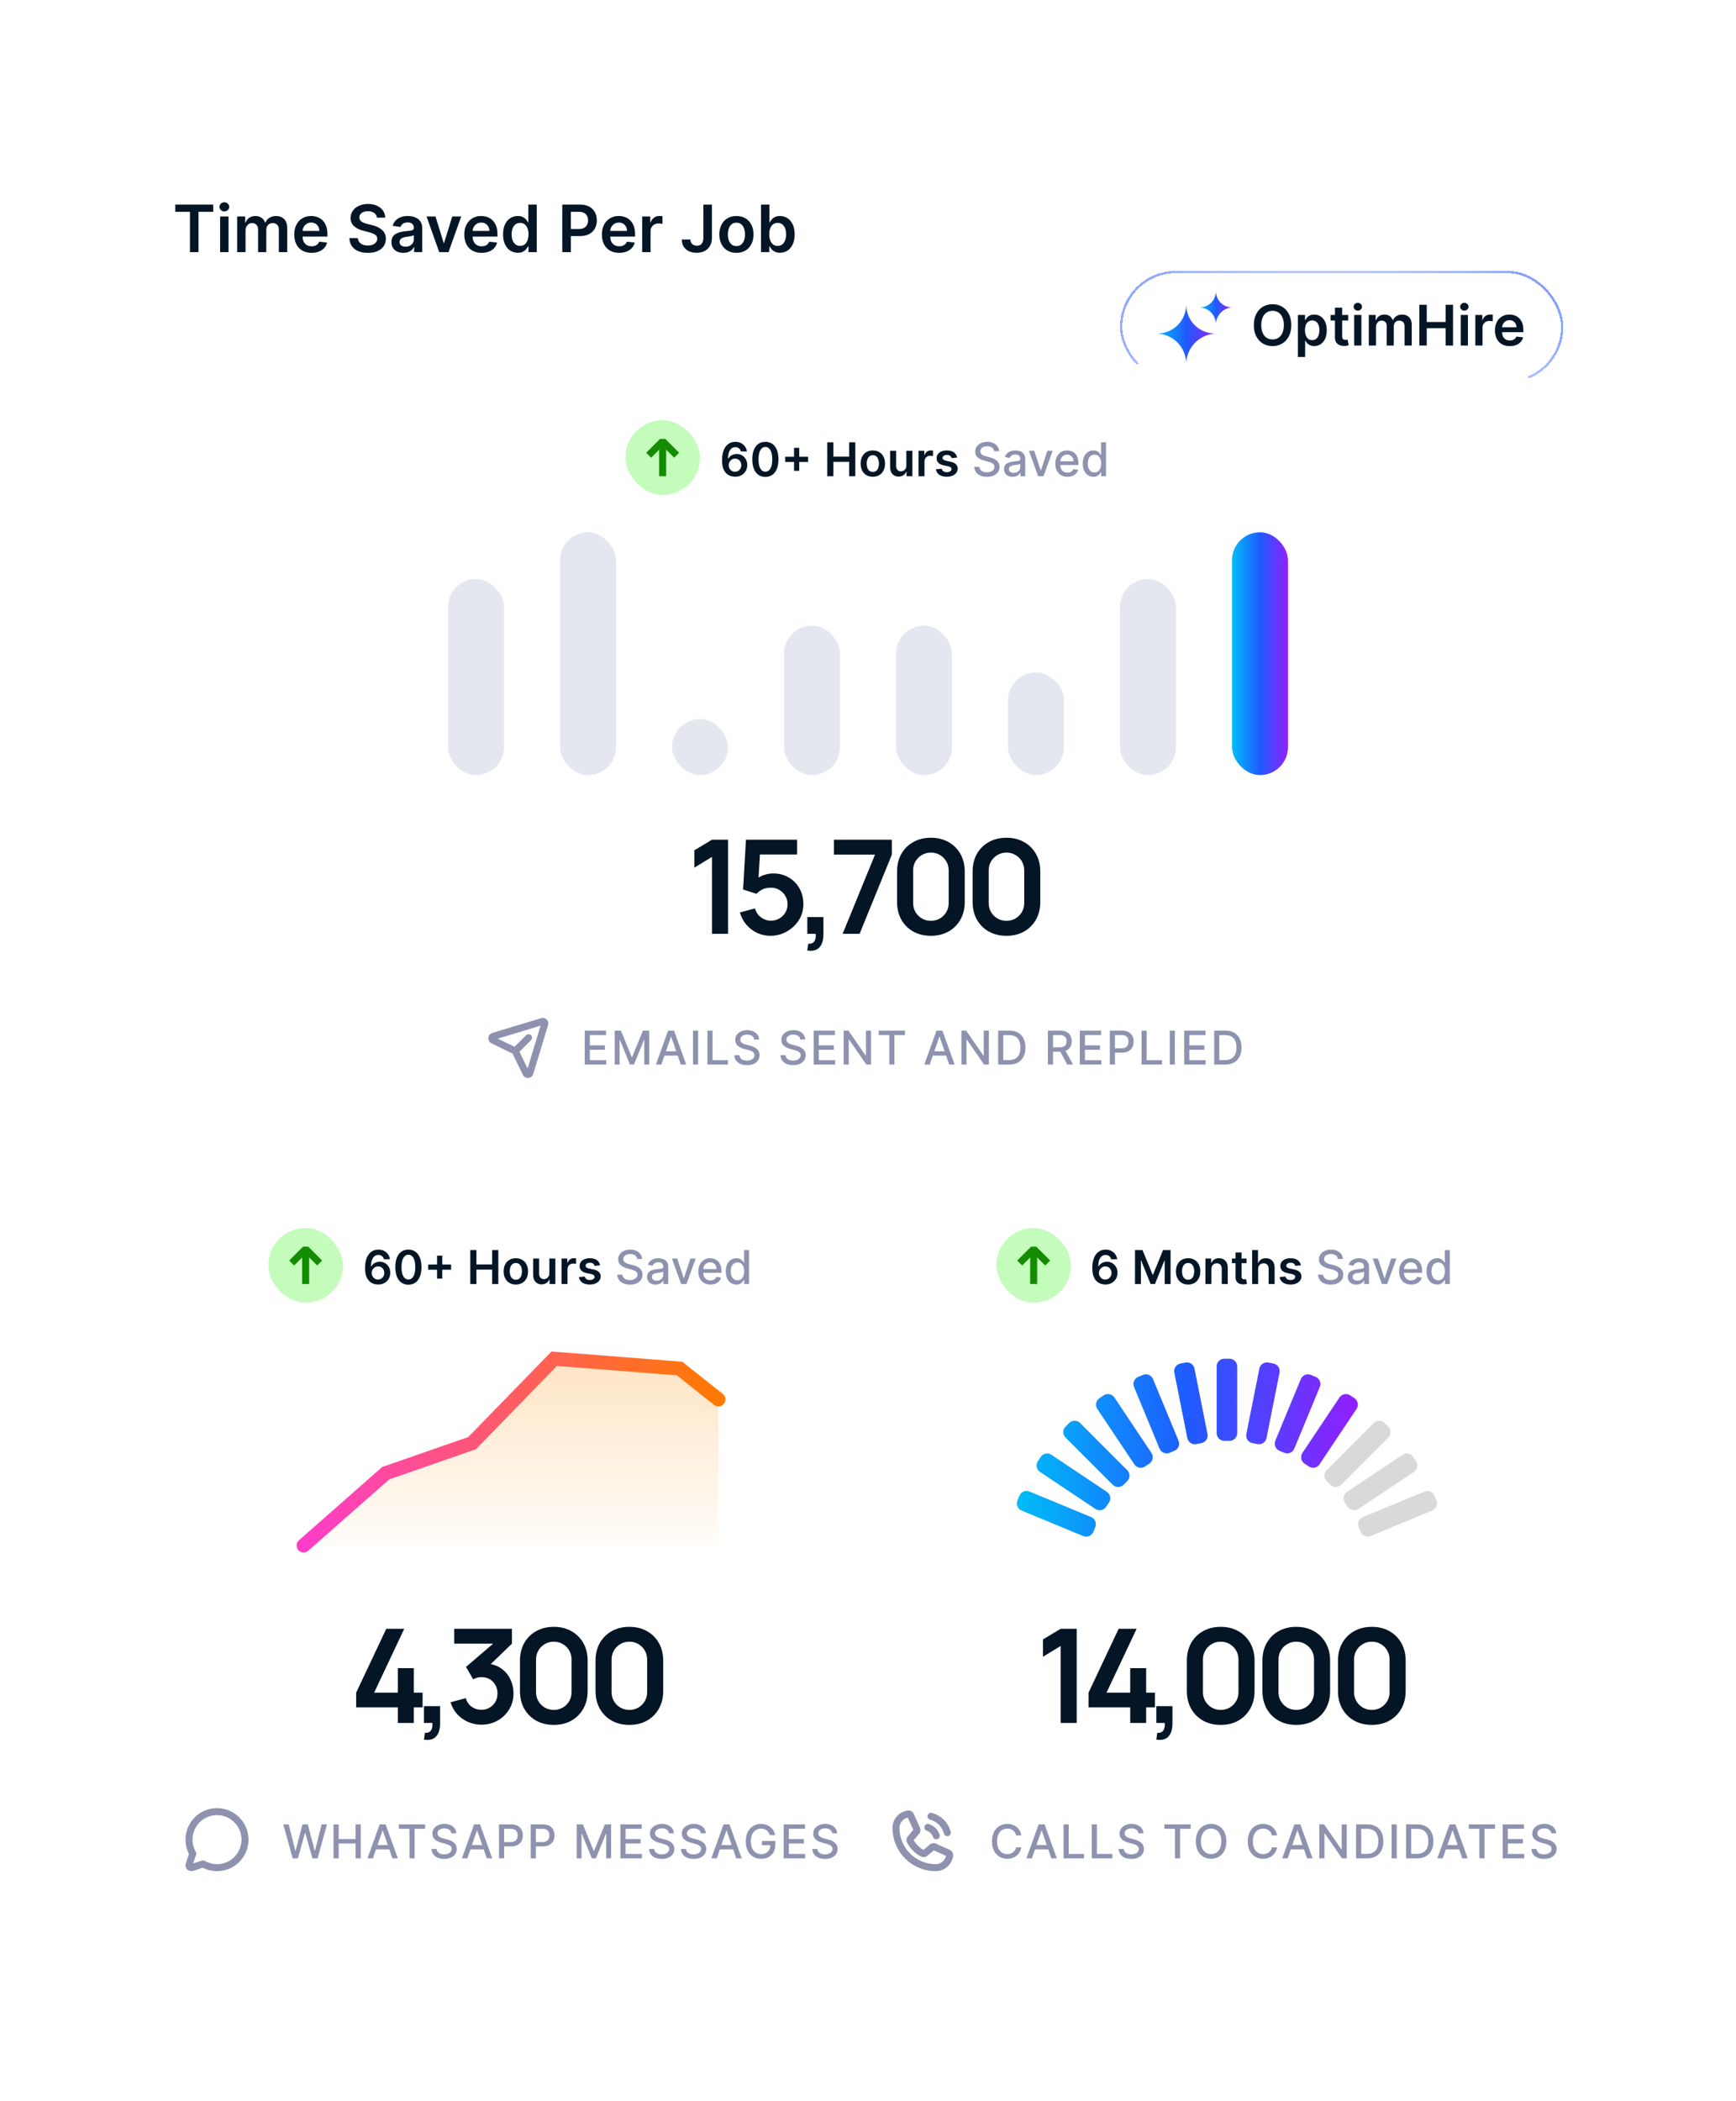 <?xml version="1.0" encoding="UTF-8"?>
<svg fill="none" viewBox="0 0 372 450" xmlns="http://www.w3.org/2000/svg">
<g filter="url(#n)">
<rect x="21" y="11" width="330" height="408" rx="16" fill="url(#i)" shape-rendering="crispEdges"/>
<rect x="21" y="11" width="330" height="408" rx="16" shape-rendering="crispEdges" stroke="url(#h)" stroke-width=".5"/>
<path d="m37.557 35.364v-1.546h8.124v1.546h-3.147v8.636h-1.83v-8.636h-3.147zm9.61 8.636v-7.636h1.8v7.636h-1.8zm0.905-8.72c-0.285 0-0.53-0.094-0.736-0.283-0.205-0.192-0.308-0.422-0.308-0.691 0-0.272 0.103-0.502 0.308-0.691 0.205-0.192 0.451-0.288 0.736-0.288 0.288 0 0.534 0.096 0.736 0.288 0.205 0.189 0.308 0.419 0.308 0.691 0 0.269-0.103 0.499-0.308 0.691-0.202 0.189-0.447 0.283-0.736 0.283zm2.746 8.72v-7.636h1.72v1.298h0.089c0.159-0.438 0.422-0.779 0.79-1.024 0.368-0.249 0.807-0.373 1.317-0.373 0.517 0 0.953 0.126 1.308 0.378 0.358 0.249 0.61 0.588 0.756 1.019h0.08c0.169-0.424 0.454-0.762 0.855-1.014 0.404-0.255 0.883-0.383 1.437-0.383 0.703 0 1.276 0.222 1.72 0.666 0.444 0.444 0.666 1.092 0.666 1.944v5.126h-1.805v-4.847c0-0.474-0.126-0.82-0.378-1.039-0.252-0.222-0.56-0.333-0.925-0.333-0.434 0-0.774 0.136-1.019 0.408-0.242 0.269-0.363 0.618-0.363 1.049v4.763h-1.765v-4.922c0-0.394-0.119-0.709-0.358-0.945-0.235-0.235-0.543-0.353-0.925-0.353-0.259 0-0.494 0.066-0.706 0.199-0.212 0.129-0.381 0.313-0.507 0.552-0.126 0.235-0.189 0.51-0.189 0.825v4.644h-1.8zm15.945 0.149c-0.766 0-1.427-0.159-1.984-0.477-0.553-0.322-0.979-0.776-1.278-1.362-0.298-0.59-0.448-1.284-0.448-2.083 0-0.785 0.149-1.475 0.448-2.068 0.302-0.597 0.723-1.061 1.263-1.392 0.54-0.335 1.175-0.502 1.904-0.502 0.471 0 0.915 0.076 1.332 0.229 0.421 0.149 0.792 0.381 1.114 0.696 0.325 0.315 0.58 0.716 0.766 1.203 0.186 0.484 0.278 1.061 0.278 1.73v0.552h-6.259v-1.213h4.534c-0.003-0.345-0.078-0.651-0.224-0.92-0.146-0.272-0.35-0.486-0.612-0.641-0.259-0.156-0.56-0.234-0.905-0.234-0.368 0-0.691 0.089-0.969 0.269-0.278 0.176-0.495 0.408-0.651 0.696-0.152 0.285-0.23 0.598-0.234 0.94v1.059c0 0.444 0.081 0.825 0.244 1.143 0.162 0.315 0.39 0.557 0.681 0.726 0.292 0.166 0.633 0.249 1.024 0.249 0.262 0 0.499-0.036 0.711-0.109 0.212-0.076 0.396-0.187 0.552-0.333 0.156-0.146 0.273-0.327 0.353-0.542l1.68 0.189c-0.106 0.444-0.308 0.832-0.607 1.163-0.295 0.328-0.673 0.583-1.133 0.766-0.461 0.179-0.988 0.268-1.581 0.268zm14.004-7.532c-0.046-0.434-0.242-0.772-0.587-1.014-0.341-0.242-0.785-0.363-1.332-0.363-0.384 0-0.714 0.058-0.989 0.174s-0.486 0.273-0.631 0.472c-0.146 0.199-0.22 0.426-0.224 0.681 0 0.212 0.048 0.396 0.144 0.552 0.1 0.156 0.234 0.288 0.403 0.398 0.169 0.106 0.356 0.196 0.562 0.269s0.413 0.134 0.622 0.184l0.955 0.239c0.385 0.089 0.754 0.21 1.109 0.363 0.358 0.152 0.678 0.345 0.96 0.577 0.285 0.232 0.51 0.512 0.676 0.84 0.166 0.328 0.249 0.713 0.249 1.153 0 0.597-0.152 1.122-0.457 1.576-0.305 0.451-0.746 0.804-1.322 1.059-0.573 0.252-1.268 0.378-2.083 0.378-0.792 0-1.48-0.123-2.063-0.368-0.58-0.245-1.034-0.603-1.362-1.074-0.325-0.471-0.5-1.044-0.527-1.72h1.815c0.026 0.355 0.136 0.65 0.328 0.885 0.192 0.235 0.443 0.411 0.751 0.527 0.312 0.116 0.66 0.174 1.044 0.174 0.401 0 0.752-0.06 1.054-0.179 0.305-0.123 0.543-0.292 0.716-0.507 0.172-0.219 0.26-0.474 0.264-0.766-0.003-0.265-0.081-0.484-0.234-0.656-0.152-0.176-0.366-0.322-0.641-0.438-0.272-0.119-0.59-0.225-0.955-0.318l-1.158-0.298c-0.839-0.215-1.501-0.542-1.989-0.979-0.484-0.441-0.726-1.026-0.726-1.755 0-0.6 0.163-1.125 0.487-1.576 0.328-0.451 0.774-0.8 1.337-1.049 0.564-0.252 1.202-0.378 1.914-0.378 0.723 0 1.356 0.126 1.899 0.378 0.547 0.249 0.976 0.595 1.288 1.039 0.311 0.441 0.472 0.948 0.482 1.521h-1.775zm5.676 7.537c-0.484 0-0.92-0.086-1.308-0.259-0.384-0.176-0.689-0.434-0.915-0.776-0.222-0.341-0.333-0.762-0.333-1.263 0-0.431 0.08-0.787 0.239-1.069 0.159-0.282 0.376-0.507 0.651-0.676s0.585-0.297 0.93-0.383c0.348-0.089 0.708-0.154 1.079-0.194 0.448-0.046 0.81-0.088 1.089-0.124 0.278-0.04 0.481-0.099 0.607-0.179 0.129-0.083 0.194-0.21 0.194-0.383v-0.03c0-0.374-0.111-0.664-0.333-0.87-0.222-0.205-0.542-0.308-0.96-0.308-0.441 0-0.79 0.096-1.049 0.288-0.255 0.192-0.428 0.419-0.517 0.681l-1.68-0.239c0.133-0.464 0.351-0.852 0.656-1.163 0.305-0.315 0.678-0.55 1.119-0.706 0.441-0.159 0.928-0.239 1.462-0.239 0.368 0 0.734 0.043 1.099 0.129 0.365 0.086 0.698 0.229 0.999 0.427 0.302 0.196 0.543 0.462 0.726 0.8 0.186 0.338 0.278 0.761 0.278 1.268v5.111h-1.73v-1.049h-0.06c-0.109 0.212-0.264 0.411-0.462 0.597-0.196 0.182-0.443 0.33-0.741 0.443-0.295 0.109-0.641 0.164-1.039 0.164zm0.467-1.322c0.361 0 0.674-0.071 0.94-0.214 0.265-0.146 0.469-0.338 0.612-0.577 0.146-0.239 0.219-0.499 0.219-0.78v-0.9c-0.056 0.046-0.152 0.089-0.288 0.129-0.133 0.04-0.282 0.074-0.447 0.104-0.166 0.03-0.33 0.056-0.492 0.08s-0.303 0.043-0.423 0.06c-0.268 0.036-0.509 0.096-0.721 0.179-0.212 0.083-0.38 0.199-0.502 0.348-0.123 0.146-0.184 0.335-0.184 0.567 0 0.332 0.121 0.582 0.363 0.751 0.242 0.169 0.55 0.254 0.925 0.254zm11.922-6.468-2.72 7.636h-1.989l-2.72-7.636h1.919l1.755 5.673h0.08l1.76-5.673h1.914zm4.366 7.785c-0.766 0-1.427-0.159-1.984-0.477-0.553-0.322-0.979-0.776-1.277-1.362-0.298-0.59-0.447-1.284-0.447-2.083 0-0.785 0.149-1.475 0.447-2.068 0.301-0.597 0.722-1.061 1.262-1.392 0.541-0.335 1.175-0.502 1.905-0.502 0.47 0 0.914 0.076 1.332 0.229 0.421 0.149 0.792 0.381 1.114 0.696 0.324 0.315 0.58 0.716 0.765 1.203 0.186 0.484 0.279 1.061 0.279 1.73v0.552h-6.26v-1.213h4.534c-3e-3 -0.345-0.077-0.651-0.223-0.92-0.146-0.272-0.35-0.486-0.612-0.641-0.258-0.156-0.56-0.234-0.905-0.234-0.368 0-0.691 0.089-0.969 0.269-0.278 0.176-0.496 0.408-0.651 0.696-0.153 0.285-0.231 0.598-0.234 0.94v1.059c0 0.444 0.081 0.825 0.244 1.143 0.162 0.315 0.389 0.557 0.681 0.726 0.291 0.166 0.633 0.249 1.024 0.249 0.262 0 0.499-0.036 0.711-0.109 0.212-0.076 0.396-0.187 0.552-0.333 0.155-0.146 0.273-0.327 0.353-0.542l1.68 0.189c-0.106 0.444-0.308 0.832-0.607 1.163-0.295 0.328-0.672 0.583-1.133 0.766-0.461 0.179-0.988 0.268-1.581 0.268zm7.752-0.015c-0.6 0-1.137-0.154-1.611-0.462-0.474-0.308-0.848-0.756-1.123-1.342-0.276-0.587-0.413-1.299-0.413-2.138 0-0.849 0.139-1.564 0.418-2.148 0.281-0.587 0.661-1.029 1.138-1.327 0.477-0.302 1.009-0.452 1.596-0.452 0.447 0 0.815 0.076 1.104 0.229 0.288 0.149 0.517 0.33 0.686 0.542 0.169 0.209 0.3 0.406 0.392 0.592h0.075v-3.808h1.805v10.182h-1.77v-1.203h-0.11c-0.092 0.186-0.227 0.383-0.402 0.592-0.176 0.205-0.408 0.381-0.696 0.527-0.289 0.146-0.652 0.219-1.089 0.219zm0.502-1.476c0.381 0 0.706-0.103 0.974-0.308 0.269-0.209 0.473-0.499 0.612-0.87s0.209-0.804 0.209-1.298c0-0.494-0.07-0.923-0.209-1.288-0.136-0.365-0.338-0.648-0.607-0.85-0.265-0.202-0.591-0.303-0.979-0.303-0.401 0-0.736 0.104-1.004 0.313-0.269 0.209-0.471 0.497-0.607 0.865s-0.204 0.789-0.204 1.263c0 0.477 0.068 0.903 0.204 1.278 0.139 0.371 0.343 0.665 0.612 0.88 0.272 0.212 0.605 0.318 0.999 0.318zm9.035 1.342v-10.182h3.818c0.782 0 1.438 0.146 1.969 0.438 0.533 0.292 0.936 0.693 1.208 1.203 0.275 0.507 0.412 1.084 0.412 1.73 0 0.653-0.137 1.233-0.412 1.74s-0.681 0.906-1.218 1.198c-0.537 0.288-1.198 0.433-1.984 0.433h-2.531v-1.516h2.282c0.458 0 0.832-0.08 1.124-0.239s0.507-0.378 0.646-0.656c0.143-0.278 0.214-0.598 0.214-0.96 0-0.361-0.071-0.679-0.214-0.955-0.139-0.275-0.356-0.489-0.651-0.641-0.292-0.156-0.668-0.234-1.129-0.234h-1.69v8.641h-1.844zm12.201 0.149c-0.765 0-1.427-0.159-1.983-0.477-0.554-0.322-0.98-0.776-1.278-1.362-0.298-0.59-0.448-1.284-0.448-2.083 0-0.785 0.15-1.475 0.448-2.068 0.301-0.597 0.722-1.061 1.263-1.392 0.54-0.335 1.175-0.502 1.904-0.502 0.47 0 0.915 0.076 1.332 0.229 0.421 0.149 0.792 0.381 1.114 0.696 0.325 0.315 0.58 0.716 0.765 1.203 0.186 0.484 0.279 1.061 0.279 1.73v0.552h-6.259v-1.213h4.534c-4e-3 -0.345-0.078-0.651-0.224-0.92-0.146-0.272-0.35-0.486-0.612-0.641-0.258-0.156-0.56-0.234-0.904-0.234-0.368 0-0.691 0.089-0.97 0.269-0.278 0.176-0.495 0.408-0.651 0.696-0.153 0.285-0.23 0.598-0.234 0.94v1.059c0 0.444 0.081 0.825 0.244 1.143 0.162 0.315 0.389 0.557 0.681 0.726 0.292 0.166 0.633 0.249 1.024 0.249 0.262 0 0.499-0.036 0.711-0.109 0.212-0.076 0.396-0.187 0.552-0.333s0.273-0.327 0.353-0.542l1.68 0.189c-0.106 0.444-0.308 0.832-0.606 1.163-0.295 0.328-0.673 0.583-1.134 0.766-0.461 0.179-0.988 0.268-1.581 0.268zm4.918-0.149v-7.636h1.745v1.273h0.08c0.139-0.441 0.378-0.781 0.716-1.019 0.341-0.242 0.731-0.363 1.168-0.363 0.1 0 0.211 0.005 0.333 0.015 0.126 0.007 0.231 0.018 0.313 0.035v1.655c-0.076-0.026-0.197-0.05-0.362-0.07-0.163-0.023-0.32-0.035-0.473-0.035-0.328 0-0.623 0.071-0.885 0.214-0.258 0.139-0.462 0.333-0.611 0.582-0.149 0.248-0.224 0.535-0.224 0.86v4.489h-1.8zm13.12-10.182h1.83v7.159c-3e-3 0.656-0.143 1.221-0.418 1.695-0.275 0.471-0.659 0.834-1.153 1.089-0.491 0.252-1.062 0.378-1.715 0.378-0.597 0-1.134-0.106-1.611-0.318-0.474-0.215-0.85-0.534-1.129-0.955-0.278-0.421-0.417-0.945-0.417-1.571h1.834c4e-3 0.275 0.063 0.512 0.179 0.711 0.12 0.199 0.284 0.351 0.492 0.457 0.209 0.106 0.45 0.159 0.721 0.159 0.295 0 0.546-0.061 0.751-0.184 0.206-0.126 0.361-0.311 0.467-0.557 0.11-0.245 0.166-0.547 0.169-0.905v-7.159zm7.082 10.331c-0.745 0-1.392-0.164-1.939-0.492-0.546-0.328-0.971-0.787-1.272-1.377-0.299-0.59-0.448-1.279-0.448-2.068 0-0.789 0.149-1.48 0.448-2.073 0.301-0.593 0.726-1.054 1.272-1.382 0.547-0.328 1.194-0.492 1.939-0.492 0.746 0 1.392 0.164 1.939 0.492s0.97 0.789 1.268 1.382c0.302 0.593 0.453 1.284 0.453 2.073 0 0.789-0.151 1.478-0.453 2.068-0.298 0.59-0.721 1.049-1.268 1.377-0.547 0.328-1.193 0.492-1.939 0.492zm0.01-1.442c0.405 0 0.743-0.111 1.015-0.333 0.271-0.225 0.474-0.527 0.606-0.905 0.136-0.378 0.204-0.799 0.204-1.263 0-0.467-0.068-0.89-0.204-1.268-0.132-0.381-0.335-0.684-0.606-0.91-0.272-0.225-0.61-0.338-1.015-0.338-0.414 0-0.759 0.113-1.034 0.338-0.272 0.225-0.475 0.529-0.611 0.91-0.133 0.378-0.199 0.8-0.199 1.268 0 0.464 0.066 0.885 0.199 1.263 0.136 0.378 0.339 0.679 0.611 0.905 0.275 0.222 0.62 0.333 1.034 0.333zm5.257 1.293v-10.182h1.799v3.808h0.075c0.093-0.186 0.224-0.383 0.393-0.592 0.169-0.212 0.397-0.393 0.686-0.542 0.288-0.152 0.656-0.229 1.103-0.229 0.59 0 1.122 0.151 1.596 0.452 0.478 0.298 0.855 0.741 1.134 1.327 0.282 0.583 0.422 1.299 0.422 2.148 0 0.839-0.137 1.551-0.412 2.138-0.275 0.587-0.65 1.034-1.124 1.342-0.474 0.308-1.011 0.462-1.611 0.462-0.437 0-0.8-0.073-1.088-0.219-0.289-0.146-0.521-0.322-0.696-0.527-0.173-0.209-0.307-0.406-0.403-0.592h-0.105v1.203h-1.769zm1.764-3.818c0 0.494 0.07 0.926 0.209 1.298 0.143 0.371 0.347 0.661 0.612 0.87 0.268 0.205 0.593 0.308 0.974 0.308 0.398 0 0.731-0.106 1-0.318 0.268-0.215 0.47-0.509 0.606-0.88 0.139-0.374 0.209-0.8 0.209-1.278 0-0.474-0.068-0.895-0.204-1.263s-0.338-0.656-0.607-0.865c-0.268-0.209-0.603-0.313-1.004-0.313-0.384 0-0.711 0.101-0.979 0.303-0.269 0.202-0.472 0.486-0.612 0.85-0.136 0.365-0.204 0.794-0.204 1.288z" fill="#041526"/>
<g filter="url(#m)">
<rect x="240" y="27" width="95" height="24" rx="12" fill="#fff" fill-opacity=".3" shape-rendering="crispEdges"/>
<rect x="240.25" y="27.25" width="94.5" height="23.5" rx="11.75" shape-rendering="crispEdges" stroke="url(#g)" stroke-opacity=".8" stroke-width=".5"/>
<path d="m254.18 34.252 0.025 0.402c0.205 3.248 2.899 5.777 6.154 5.777l-0.353 0.044c-3.158 0.39-5.599 2.961-5.826 6.135-0.15-3.155-2.555-5.741-5.69-6.12l-0.489-0.059c3.308 0 6.029-2.608 6.168-5.913l0.011-0.265z" fill="url(#f)"/>
<path d="m260.55 31.39 0.014 0.224c0.114 1.812 1.617 3.223 3.433 3.223l-0.197 0.024c-1.762 0.218-3.124 1.652-3.25 3.423-0.084-1.76-1.425-3.203-3.175-3.414l-0.272-0.033c1.845 0 3.363-1.455 3.441-3.299l6e-3 -0.148z" fill="url(#e)"/>
<path d="m276.7 38.636c0 0.94-0.176 1.746-0.528 2.416-0.35 0.668-0.827 1.179-1.432 1.534-0.602 0.355-1.286 0.533-2.05 0.533s-1.449-0.177-2.054-0.533c-0.602-0.358-1.079-0.871-1.432-1.538-0.349-0.67-0.524-1.474-0.524-2.412 0-0.94 0.175-1.744 0.524-2.412 0.353-0.67 0.83-1.183 1.432-1.538 0.605-0.355 1.29-0.533 2.054-0.533s1.448 0.178 2.05 0.533c0.605 0.355 1.082 0.868 1.432 1.538 0.352 0.668 0.528 1.472 0.528 2.412zm-1.589 0c0-0.662-0.104-1.22-0.312-1.675-0.204-0.457-0.488-0.802-0.852-1.036-0.363-0.236-0.782-0.354-1.257-0.354-0.474 0-0.893 0.118-1.257 0.354-0.364 0.233-0.649 0.578-0.857 1.036-0.204 0.455-0.306 1.013-0.306 1.675 0 0.662 0.102 1.222 0.306 1.679 0.208 0.455 0.493 0.8 0.857 1.036 0.364 0.233 0.783 0.349 1.257 0.349 0.475 0 0.894-0.117 1.257-0.349 0.364-0.236 0.648-0.581 0.852-1.036 0.208-0.457 0.312-1.017 0.312-1.679zm3.016 6.818v-9h1.517v1.082h0.089c0.08-0.159 0.192-0.328 0.337-0.507 0.145-0.182 0.341-0.337 0.588-0.465 0.247-0.131 0.562-0.196 0.946-0.196 0.505 0 0.961 0.129 1.368 0.388 0.409 0.256 0.733 0.635 0.971 1.138 0.242 0.5 0.362 1.114 0.362 1.841 0 0.719-0.117 1.329-0.353 1.832-0.236 0.503-0.557 0.886-0.963 1.151-0.407 0.264-0.867 0.396-1.381 0.396-0.375 0-0.686-0.062-0.933-0.188s-0.446-0.276-0.597-0.452c-0.148-0.179-0.263-0.348-0.345-0.507h-0.064v3.486h-1.542zm1.512-5.727c0 0.423 0.06 0.794 0.179 1.112 0.122 0.318 0.297 0.567 0.524 0.746 0.231 0.176 0.509 0.264 0.836 0.264 0.341 0 0.626-0.091 0.856-0.273 0.23-0.185 0.404-0.436 0.52-0.754 0.119-0.321 0.179-0.686 0.179-1.095 0-0.406-0.058-0.767-0.175-1.082-0.116-0.315-0.289-0.562-0.52-0.742-0.23-0.179-0.517-0.269-0.86-0.269-0.33 0-0.61 0.087-0.84 0.26s-0.405 0.416-0.524 0.729c-0.116 0.312-0.175 0.68-0.175 1.104zm9.256-3.273v1.193h-3.763v-1.193h3.763zm-2.834-1.568h1.543v6.145c0 0.207 0.031 0.366 0.094 0.477 0.065 0.108 0.15 0.182 0.255 0.222s0.222 0.06 0.35 0.06c0.096 0 0.184-0.007 0.264-0.021 0.082-0.014 0.145-0.027 0.187-0.038l0.26 1.206c-0.082 0.028-0.2 0.06-0.353 0.094-0.151 0.034-0.336 0.054-0.554 0.06-0.387 0.011-0.735-0.047-1.044-0.175-0.31-0.131-0.556-0.332-0.738-0.605-0.179-0.273-0.267-0.614-0.264-1.023v-6.401zm4.124 8.114v-6.545h1.543v6.545h-1.543zm0.776-7.474c-0.245 0-0.455-0.081-0.631-0.243-0.176-0.165-0.264-0.362-0.264-0.592 0-0.233 0.088-0.43 0.264-0.592 0.176-0.165 0.386-0.247 0.631-0.247 0.247 0 0.457 0.082 0.63 0.247 0.176 0.162 0.265 0.359 0.265 0.592 0 0.23-0.089 0.428-0.265 0.592-0.173 0.162-0.383 0.243-0.63 0.243zm2.353 7.474v-6.545h1.474v1.112h0.077c0.137-0.375 0.362-0.668 0.678-0.878 0.315-0.213 0.691-0.32 1.129-0.32 0.443 0 0.817 0.108 1.121 0.324 0.307 0.213 0.522 0.504 0.647 0.874h0.069c0.144-0.364 0.389-0.653 0.733-0.869 0.346-0.219 0.757-0.328 1.231-0.328 0.602 0 1.094 0.19 1.475 0.571 0.38 0.381 0.571 0.936 0.571 1.666v4.394h-1.547v-4.155c0-0.406-0.108-0.703-0.324-0.891-0.216-0.19-0.48-0.285-0.793-0.285-0.372 0-0.663 0.117-0.873 0.349-0.208 0.23-0.311 0.53-0.311 0.899v4.082h-1.513v-4.219c0-0.338-0.103-0.608-0.307-0.81-0.202-0.202-0.466-0.303-0.793-0.303-0.221 0-0.423 0.057-0.605 0.171-0.182 0.111-0.326 0.269-0.434 0.473-0.108 0.202-0.162 0.438-0.162 0.707v3.98h-1.543zm10.838 0v-8.727h1.581v3.695h4.044v-3.695h1.585v8.727h-1.585v-3.707h-4.044v3.707h-1.581zm8.861 0v-6.545h1.543v6.545h-1.543zm0.776-7.474c-0.245 0-0.455-0.081-0.631-0.243-0.176-0.165-0.264-0.362-0.264-0.592 0-0.233 0.088-0.43 0.264-0.592 0.176-0.165 0.386-0.247 0.631-0.247 0.247 0 0.457 0.082 0.63 0.247 0.177 0.162 0.265 0.359 0.265 0.592 0 0.23-0.088 0.428-0.265 0.592-0.173 0.162-0.383 0.243-0.63 0.243zm2.353 7.474v-6.545h1.496v1.091h0.068c0.119-0.378 0.324-0.669 0.614-0.874 0.292-0.207 0.626-0.311 1.001-0.311 0.085 0 0.181 0.004 0.286 0.013 0.108 0.006 0.197 0.016 0.268 0.03v1.419c-0.065-0.023-0.169-0.043-0.311-0.06-0.139-0.02-0.274-0.03-0.405-0.03-0.281 0-0.534 0.061-0.758 0.183-0.222 0.119-0.397 0.285-0.524 0.499-0.128 0.213-0.192 0.459-0.192 0.737v3.848h-1.543zm7.386 0.128c-0.656 0-1.223-0.136-1.7-0.409-0.475-0.276-0.84-0.665-1.095-1.168-0.256-0.506-0.384-1.101-0.384-1.786 0-0.673 0.128-1.264 0.384-1.773 0.258-0.511 0.619-0.909 1.082-1.193 0.463-0.287 1.007-0.43 1.632-0.43 0.404 0 0.784 0.065 1.142 0.196 0.361 0.128 0.679 0.327 0.955 0.597 0.278 0.27 0.497 0.614 0.656 1.031 0.159 0.415 0.239 0.909 0.239 1.483v0.473h-5.365v-1.04h3.886c-3e-3 -0.295-0.067-0.558-0.192-0.788-0.125-0.233-0.3-0.416-0.524-0.55-0.222-0.134-0.48-0.2-0.776-0.2-0.315 0-0.592 0.077-0.83 0.23-0.239 0.151-0.425 0.349-0.559 0.597-0.13 0.244-0.197 0.513-0.2 0.805v0.908c0 0.381 0.07 0.707 0.209 0.98 0.139 0.27 0.334 0.477 0.584 0.622 0.25 0.142 0.542 0.213 0.877 0.213 0.225 0 0.428-0.031 0.61-0.094 0.182-0.065 0.339-0.161 0.473-0.285 0.133-0.125 0.234-0.28 0.302-0.465l1.441 0.162c-0.091 0.381-0.264 0.713-0.52 0.997-0.253 0.281-0.577 0.5-0.972 0.656-0.395 0.153-0.846 0.23-1.355 0.23z" fill="#041526"/>
</g>
<g filter="url(#l)">
<rect x="37" y="67" width="298" height="165" rx="16" fill="#fff" shape-rendering="crispEdges"/>
<rect x="134" y="79" width="16" height="16" rx="8" fill="#C3FCBB"/>
<g clip-path="url(#t)" stroke="#148C00" stroke-width="1.5">
<path d="m139 86.5 3-3 3 3" stroke-miterlimit="3.864"/>
<path d="M142 83.5V91"/>
</g>
<path d="m157.5 91.099c-0.348-0.002-0.688-0.063-1.019-0.181-0.332-0.121-0.63-0.316-0.895-0.586-0.265-0.272-0.476-0.633-0.632-1.083-0.156-0.452-0.233-1.012-0.231-1.68 0-0.623 0.066-1.178 0.199-1.665 0.132-0.488 0.323-0.9 0.572-1.236 0.248-0.339 0.548-0.597 0.898-0.774 0.353-0.178 0.747-0.266 1.183-0.266 0.457 0 0.861 0.09 1.214 0.27 0.355 0.18 0.642 0.426 0.859 0.739 0.218 0.31 0.353 0.66 0.405 1.051h-1.296c-0.066-0.279-0.202-0.502-0.408-0.668-0.204-0.168-0.462-0.252-0.774-0.252-0.505 0-0.893 0.219-1.165 0.657-0.27 0.438-0.406 1.039-0.409 1.804h0.05c0.116-0.208 0.266-0.387 0.451-0.536 0.185-0.149 0.393-0.264 0.625-0.344 0.235-0.083 0.482-0.124 0.742-0.124 0.426 0 0.809 0.102 1.147 0.305 0.341 0.204 0.611 0.484 0.81 0.842 0.199 0.355 0.297 0.762 0.295 1.222 2e-3 0.478-0.107 0.908-0.327 1.289-0.22 0.379-0.527 0.677-0.92 0.895s-0.851 0.326-1.374 0.323zm-7e-3 -1.065c0.258 0 0.489-0.063 0.692-0.188 0.204-0.126 0.365-0.295 0.483-0.508 0.119-0.213 0.177-0.452 0.174-0.717 3e-3 -0.26-0.054-0.496-0.17-0.707-0.114-0.211-0.271-0.378-0.472-0.501-0.202-0.123-0.431-0.185-0.689-0.185-0.192 0-0.371 0.037-0.537 0.11-0.165 0.073-0.31 0.175-0.433 0.305-0.123 0.128-0.22 0.277-0.291 0.447-0.069 0.168-0.104 0.348-0.107 0.54 3e-3 0.253 0.062 0.486 0.178 0.7 0.116 0.213 0.276 0.384 0.479 0.511 0.204 0.128 0.435 0.192 0.693 0.192zm6.516 1.104c-0.585 0-1.086-0.148-1.505-0.444-0.417-0.298-0.738-0.728-0.963-1.289-0.222-0.563-0.334-1.242-0.334-2.035 3e-3 -0.793 0.115-1.468 0.338-2.024 0.225-0.559 0.545-0.985 0.962-1.278 0.419-0.294 0.92-0.44 1.502-0.44 0.583 0 1.083 0.147 1.502 0.44 0.419 0.293 0.74 0.72 0.963 1.278 0.225 0.559 0.337 1.233 0.337 2.024 0 0.795-0.112 1.475-0.337 2.038-0.223 0.561-0.544 0.99-0.963 1.286-0.416 0.296-0.917 0.444-1.502 0.444zm0-1.111c0.455 0 0.813-0.224 1.076-0.671 0.265-0.45 0.398-1.111 0.398-1.985 0-0.578-0.06-1.063-0.181-1.456s-0.291-0.689-0.511-0.888c-0.221-0.201-0.481-0.302-0.782-0.302-0.452 0-0.809 0.225-1.072 0.675-0.263 0.447-0.396 1.104-0.398 1.971-2e-3 0.58 0.056 1.068 0.174 1.463 0.121 0.395 0.291 0.694 0.511 0.895 0.221 0.199 0.482 0.298 0.785 0.298zm6.141-0.192v-4.915h1.115v4.915h-1.115zm-1.9-1.9v-1.115h4.915v1.115h-4.915zm9.021 3.065v-7.273h1.317v3.079h3.37v-3.079h1.321v7.273h-1.321v-3.09h-3.37v3.09h-1.317zm9.764 0.106c-0.533 0-0.994-0.117-1.385-0.351-0.391-0.234-0.694-0.562-0.909-0.984-0.213-0.421-0.32-0.914-0.32-1.477 0-0.563 0.107-1.057 0.32-1.481 0.215-0.424 0.518-0.753 0.909-0.987s0.852-0.352 1.385-0.352c0.532 0 0.994 0.117 1.385 0.352 0.39 0.234 0.692 0.563 0.905 0.987 0.216 0.424 0.323 0.917 0.323 1.481 0 0.564-0.107 1.056-0.323 1.477-0.213 0.421-0.515 0.749-0.905 0.984-0.391 0.234-0.853 0.351-1.385 0.351zm7e-3 -1.03c0.289 0 0.53-0.079 0.724-0.238 0.194-0.161 0.339-0.376 0.434-0.646 0.097-0.27 0.145-0.571 0.145-0.902 0-0.334-0.048-0.636-0.145-0.906-0.095-0.272-0.24-0.489-0.434-0.65s-0.435-0.241-0.724-0.241c-0.296 0-0.542 0.081-0.739 0.241-0.194 0.161-0.339 0.378-0.437 0.65-0.094 0.27-0.142 0.572-0.142 0.906 0 0.331 0.048 0.632 0.142 0.902 0.098 0.27 0.243 0.485 0.437 0.646 0.197 0.159 0.443 0.238 0.739 0.238zm7.174-1.371v-3.16h1.286v5.455h-1.247v-0.97h-0.057c-0.123 0.305-0.325 0.555-0.607 0.749-0.279 0.194-0.624 0.291-1.033 0.291-0.358 0-0.674-0.079-0.948-0.238-0.273-0.161-0.486-0.394-0.64-0.7-0.154-0.308-0.23-0.679-0.23-1.115v-3.473h1.285v3.274c0 0.346 0.095 0.62 0.284 0.824 0.19 0.204 0.438 0.305 0.746 0.305 0.189 0 0.373-0.046 0.55-0.139 0.178-0.092 0.323-0.23 0.437-0.412 0.116-0.185 0.174-0.415 0.174-0.692zm2.608 2.294v-5.455h1.246v0.909h0.057c0.099-0.315 0.27-0.557 0.511-0.728 0.244-0.173 0.522-0.259 0.835-0.259 0.071 0 0.15 0.004 0.238 0.011 0.09 0.005 0.164 0.013 0.223 0.025v1.183c-0.054-0.019-0.141-0.035-0.259-0.05-0.116-0.017-0.228-0.025-0.337-0.025-0.235 0-0.445 0.051-0.632 0.153-0.185 0.099-0.331 0.238-0.437 0.415-0.107 0.177-0.16 0.382-0.16 0.614v3.207h-1.285zm8.275-4.013-1.171 0.128c-0.034-0.118-0.092-0.23-0.174-0.334-0.081-0.104-0.19-0.188-0.327-0.252s-0.306-0.096-0.504-0.096c-0.268 0-0.493 0.058-0.675 0.174-0.18 0.116-0.269 0.266-0.266 0.451-3e-3 0.159 0.055 0.288 0.174 0.387 0.12 0.099 0.319 0.181 0.596 0.245l0.931 0.199c0.516 0.111 0.899 0.288 1.15 0.529 0.253 0.241 0.381 0.558 0.384 0.948-3e-3 0.343-0.103 0.646-0.302 0.909-0.197 0.26-0.47 0.464-0.821 0.611-0.35 0.147-0.752 0.22-1.207 0.22-0.668 0-1.205-0.14-1.612-0.419-0.407-0.282-0.65-0.673-0.728-1.175l1.253-0.121c0.057 0.246 0.178 0.432 0.363 0.558 0.184 0.125 0.425 0.188 0.721 0.188 0.305 0 0.55-0.063 0.735-0.188 0.187-0.126 0.28-0.281 0.28-0.465 0-0.156-0.06-0.285-0.181-0.387-0.118-0.102-0.303-0.18-0.554-0.234l-0.93-0.195c-0.524-0.109-0.911-0.292-1.162-0.55-0.25-0.26-0.375-0.59-0.372-0.987-3e-3 -0.336 0.088-0.627 0.273-0.874 0.187-0.249 0.446-0.44 0.778-0.575 0.334-0.137 0.718-0.206 1.154-0.206 0.639 0 1.142 0.136 1.509 0.408 0.369 0.272 0.598 0.64 0.685 1.104z" fill="#041526"/>
<path d="m213.03 85.638c-0.038-0.336-0.194-0.597-0.469-0.781-0.274-0.187-0.62-0.281-1.036-0.281-0.299 0-0.557 0.047-0.775 0.142-0.217 0.092-0.387 0.22-0.507 0.384-0.119 0.161-0.178 0.344-0.178 0.55 0 0.173 0.04 0.322 0.121 0.447 0.083 0.126 0.19 0.231 0.323 0.316 0.135 0.083 0.279 0.153 0.433 0.209 0.154 0.054 0.302 0.099 0.444 0.135l0.71 0.185c0.232 0.057 0.47 0.134 0.714 0.231 0.244 0.097 0.47 0.225 0.678 0.384 0.209 0.159 0.377 0.355 0.505 0.59 0.13 0.234 0.195 0.515 0.195 0.842 0 0.412-0.107 0.778-0.32 1.097-0.21 0.32-0.517 0.572-0.919 0.756-0.401 0.185-0.885 0.277-1.453 0.277-0.544 0-1.015-0.086-1.413-0.259s-0.709-0.418-0.934-0.735c-0.225-0.32-0.349-0.698-0.373-1.136h1.101c0.021 0.263 0.106 0.482 0.256 0.657 0.151 0.173 0.344 0.302 0.578 0.387 0.237 0.083 0.496 0.124 0.778 0.124 0.31 0 0.586-0.049 0.827-0.146 0.244-0.099 0.436-0.237 0.576-0.412 0.139-0.178 0.209-0.385 0.209-0.622 0-0.215-0.061-0.392-0.184-0.529-0.121-0.137-0.286-0.251-0.494-0.341-0.206-0.09-0.439-0.169-0.7-0.238l-0.859-0.234c-0.582-0.159-1.044-0.392-1.385-0.7-0.338-0.308-0.508-0.715-0.508-1.222 0-0.419 0.114-0.785 0.341-1.097s0.535-0.555 0.924-0.728c0.388-0.175 0.826-0.263 1.313-0.263 0.493 0 0.927 0.086 1.304 0.259 0.378 0.173 0.677 0.411 0.895 0.714 0.217 0.301 0.331 0.646 0.34 1.037h-1.058zm3.971 5.483c-0.345 0-0.658-0.064-0.937-0.192-0.28-0.13-0.501-0.318-0.664-0.565-0.161-0.246-0.242-0.548-0.242-0.905 0-0.308 0.059-0.561 0.178-0.76 0.118-0.199 0.278-0.356 0.479-0.472s0.426-0.204 0.675-0.263 0.502-0.104 0.76-0.135c0.327-0.038 0.592-0.069 0.795-0.092 0.204-0.026 0.352-0.068 0.444-0.124 0.093-0.057 0.139-0.149 0.139-0.277v-0.025c0-0.31-0.088-0.55-0.263-0.721-0.173-0.171-0.431-0.256-0.774-0.256-0.358 0-0.639 0.079-0.845 0.238-0.204 0.156-0.345 0.33-0.423 0.522l-0.998-0.227c0.119-0.332 0.291-0.599 0.519-0.803 0.229-0.206 0.493-0.355 0.792-0.447 0.298-0.095 0.612-0.142 0.941-0.142 0.217 0 0.448 0.026 0.692 0.078 0.246 0.05 0.476 0.142 0.689 0.277 0.215 0.135 0.392 0.328 0.529 0.579 0.137 0.249 0.206 0.572 0.206 0.969v3.622h-1.037v-0.746h-0.042c-0.069 0.137-0.172 0.272-0.309 0.405-0.138 0.133-0.314 0.243-0.53 0.33-0.215 0.088-0.473 0.131-0.774 0.131zm0.231-0.852c0.294 0 0.545-0.058 0.753-0.174 0.211-0.116 0.37-0.268 0.479-0.455 0.112-0.189 0.167-0.392 0.167-0.607v-0.703c-0.038 0.038-0.111 0.073-0.22 0.107-0.106 0.031-0.228 0.058-0.366 0.082-0.137 0.021-0.271 0.041-0.401 0.06-0.13 0.017-0.239 0.031-0.327 0.043-0.206 0.026-0.394 0.07-0.564 0.131-0.168 0.062-0.303 0.15-0.405 0.266-0.1 0.114-0.149 0.265-0.149 0.455 0 0.263 0.097 0.462 0.291 0.597 0.194 0.133 0.441 0.199 0.742 0.199zm8.346-4.723-1.978 5.455h-1.136l-1.982-5.455h1.14l1.382 4.197h0.056l1.378-4.197h1.14zm3.163 5.565c-0.537 0-1-0.115-1.388-0.344-0.386-0.232-0.684-0.557-0.895-0.977-0.208-0.421-0.313-0.915-0.313-1.481 0-0.559 0.105-1.051 0.313-1.477 0.211-0.426 0.504-0.759 0.881-0.998 0.378-0.239 0.821-0.359 1.328-0.359 0.308 0 0.606 0.051 0.895 0.153s0.548 0.262 0.777 0.479c0.23 0.218 0.411 0.501 0.544 0.849 0.132 0.346 0.199 0.766 0.199 1.261v0.376h-4.336v-0.795h3.295c0-0.279-0.057-0.527-0.17-0.742-0.114-0.218-0.274-0.39-0.48-0.515-0.203-0.126-0.442-0.188-0.717-0.188-0.298 0-0.559 0.073-0.781 0.22-0.221 0.144-0.391 0.334-0.512 0.568-0.118 0.232-0.177 0.484-0.177 0.756v0.622c0 0.364 0.064 0.675 0.191 0.93 0.131 0.256 0.312 0.451 0.544 0.586 0.232 0.133 0.503 0.199 0.813 0.199 0.201 0 0.385-0.029 0.55-0.085 0.166-0.059 0.309-0.147 0.43-0.263s0.213-0.259 0.277-0.43l1.005 0.181c-0.08 0.296-0.225 0.555-0.433 0.778-0.206 0.22-0.465 0.392-0.778 0.515-0.31 0.121-0.664 0.181-1.062 0.181zm5.561-0.004c-0.441 0-0.834-0.112-1.179-0.337-0.344-0.227-0.614-0.55-0.81-0.97-0.194-0.421-0.291-0.927-0.291-1.516s0.098-1.094 0.294-1.513c0.199-0.419 0.472-0.74 0.817-0.962 0.346-0.223 0.738-0.334 1.176-0.334 0.338 0 0.61 0.057 0.816 0.171 0.209 0.111 0.37 0.241 0.483 0.391 0.116 0.149 0.206 0.281 0.27 0.394h0.064v-2.702h1.062v7.273h-1.037v-0.849h-0.089c-0.064 0.116-0.156 0.249-0.277 0.398-0.118 0.149-0.281 0.279-0.49 0.391-0.208 0.111-0.478 0.167-0.809 0.167zm0.234-0.905c0.305 0 0.563-0.081 0.774-0.241 0.213-0.163 0.374-0.389 0.483-0.678 0.111-0.289 0.167-0.625 0.167-1.008 0-0.379-0.055-0.71-0.163-0.994-0.109-0.284-0.269-0.505-0.48-0.664-0.211-0.159-0.471-0.238-0.781-0.238-0.32 0-0.586 0.083-0.799 0.249s-0.374 0.392-0.483 0.678c-0.107 0.286-0.16 0.61-0.16 0.969 0 0.365 0.055 0.693 0.164 0.984 0.108 0.291 0.269 0.522 0.482 0.693 0.216 0.168 0.481 0.252 0.796 0.252z" fill="#8E92AF"/>
<rect x="96" y="113" width="12" height="42" rx="6" fill="#E5E7F0"/>
<rect x="120" y="103" width="12" height="52" rx="6" fill="#E5E7F0"/>
<rect x="144" y="143" width="12" height="12" rx="6" fill="#E5E7F0"/>
<rect x="168" y="123" width="12" height="32" rx="6" fill="#E5E7F0"/>
<rect x="192" y="123" width="12" height="32" rx="6" fill="#E5E7F0"/>
<rect x="216" y="133" width="12" height="22" rx="6" fill="#E5E7F0"/>
<rect x="240" y="113" width="12" height="42" rx="6" fill="#E5E7F0"/>
<rect x="264" y="103" width="12" height="52" rx="6" fill="url(#d)"/>
<path d="m152.57 189v-16.478l-3.78 2.31v-3.724l3.78-2.268h3.444v20.16h-3.444zm12.515 0.42c-1.027 0-1.983-0.21-2.87-0.63-0.887-0.429-1.652-1.017-2.296-1.764-0.635-0.747-1.092-1.615-1.372-2.604l3.248-0.868c0.131 0.541 0.369 1.008 0.714 1.4 0.355 0.392 0.765 0.695 1.232 0.91 0.476 0.215 0.966 0.322 1.47 0.322 0.653 0 1.251-0.159 1.792-0.476s0.971-0.742 1.288-1.274c0.317-0.541 0.476-1.139 0.476-1.792s-0.163-1.246-0.49-1.778c-0.317-0.541-0.747-0.966-1.288-1.274-0.541-0.317-1.134-0.476-1.778-0.476-0.775 0-1.419 0.14-1.932 0.42-0.504 0.28-0.891 0.579-1.162 0.896l-2.884-0.924 0.616-10.668h10.948v3.164h-9.142l1.26-1.19-0.448 7.42-0.616-0.756c0.523-0.476 1.129-0.831 1.82-1.064s1.358-0.35 2.002-0.35c1.26 0 2.375 0.289 3.346 0.868 0.98 0.569 1.745 1.349 2.296 2.338 0.56 0.989 0.84 2.114 0.84 3.374s-0.327 2.403-0.98 3.43c-0.653 1.017-1.517 1.829-2.59 2.436-1.064 0.607-2.231 0.91-3.5 0.91zm7.908 3.15 0.196-1.456c0.43 0.037 0.77-0.037 1.022-0.224 0.252-0.177 0.42-0.434 0.504-0.77 0.094-0.327 0.117-0.7 0.07-1.12h-1.792v-3.598h3.458v3.738c0 1.223-0.289 2.147-0.868 2.772-0.578 0.625-1.442 0.845-2.59 0.658zm7.566-3.57 6.944-16.968h-8.806v-3.192h12.418v3.192l-6.916 16.968h-3.64zm18.92 0.42c-1.428 0-2.688-0.303-3.78-0.91-1.092-0.616-1.946-1.47-2.562-2.562-0.607-1.092-0.91-2.352-0.91-3.78v-6.496c0-1.428 0.303-2.688 0.91-3.78 0.616-1.092 1.47-1.941 2.562-2.548 1.092-0.616 2.352-0.924 3.78-0.924s2.683 0.308 3.766 0.924c1.092 0.607 1.946 1.456 2.562 2.548s0.924 2.352 0.924 3.78v6.496c0 1.428-0.308 2.688-0.924 3.78s-1.47 1.946-2.562 2.562c-1.083 0.607-2.338 0.91-3.766 0.91zm0-3.206c0.709 0 1.353-0.168 1.932-0.504 0.579-0.345 1.036-0.803 1.372-1.372 0.336-0.579 0.504-1.223 0.504-1.932v-6.986c0-0.719-0.168-1.363-0.504-1.932-0.336-0.579-0.793-1.036-1.372-1.372-0.579-0.345-1.223-0.518-1.932-0.518s-1.353 0.173-1.932 0.518c-0.579 0.336-1.036 0.793-1.372 1.372-0.336 0.569-0.504 1.213-0.504 1.932v6.986c0 0.709 0.168 1.353 0.504 1.932 0.336 0.569 0.793 1.027 1.372 1.372 0.579 0.336 1.223 0.504 1.932 0.504zm16.19 3.206c-1.428 0-2.688-0.303-3.78-0.91-1.092-0.616-1.946-1.47-2.562-2.562-0.607-1.092-0.91-2.352-0.91-3.78v-6.496c0-1.428 0.303-2.688 0.91-3.78 0.616-1.092 1.47-1.941 2.562-2.548 1.092-0.616 2.352-0.924 3.78-0.924s2.683 0.308 3.766 0.924c1.092 0.607 1.946 1.456 2.562 2.548s0.924 2.352 0.924 3.78v6.496c0 1.428-0.308 2.688-0.924 3.78s-1.47 1.946-2.562 2.562c-1.083 0.607-2.338 0.91-3.766 0.91zm0-3.206c0.709 0 1.353-0.168 1.932-0.504 0.578-0.345 1.036-0.803 1.372-1.372 0.336-0.579 0.504-1.223 0.504-1.932v-6.986c0-0.719-0.168-1.363-0.504-1.932-0.336-0.579-0.794-1.036-1.372-1.372-0.579-0.345-1.223-0.518-1.932-0.518-0.71 0-1.354 0.173-1.932 0.518-0.579 0.336-1.036 0.793-1.372 1.372-0.336 0.569-0.504 1.213-0.504 1.932v6.986c0 0.709 0.168 1.353 0.504 1.932 0.336 0.569 0.793 1.027 1.372 1.372 0.578 0.336 1.222 0.504 1.932 0.504z" fill="#041526"/>
<g clip-path="url(#s)" stroke="#8E92AF" stroke-linecap="round" stroke-linejoin="round" stroke-width="1.5">
<path d="m110.41 214.09 2.844-2.844"/>
<path d="m116.73 208.31c0.021-0.075 0.022-0.154 2e-3 -0.229-0.019-0.075-0.059-0.144-0.114-0.199s-0.123-0.094-0.199-0.114c-0.075-0.019-0.154-0.019-0.229 2e-3l-10.5 3.184c-0.086 0.024-0.162 0.074-0.219 0.143-0.056 0.069-0.091 0.153-0.098 0.242s0.012 0.178 0.057 0.255c0.044 0.077 0.111 0.139 0.192 0.177l4.781 2.326 2.327 4.781c0.038 0.08 0.099 0.147 0.177 0.192 0.077 0.044 0.166 0.064 0.254 0.057 0.089-8e-3 0.174-0.042 0.242-0.099 0.069-0.056 0.119-0.133 0.143-0.218l3.184-10.5z"/>
</g>
<path d="m125.3 217v-7.273h4.56v0.945h-3.463v2.216h3.225v0.941h-3.225v2.226h3.505v0.945h-4.602zm6.425-7.273h1.332l2.315 5.654h0.086l2.315-5.654h1.332v7.273h-1.044v-5.263h-0.068l-2.145 5.252h-0.866l-2.145-5.255h-0.068v5.266h-1.044v-7.273zm9.989 7.273h-1.164l2.617-7.273h1.268l2.617 7.273h-1.165l-2.056-5.952h-0.057l-2.06 5.952zm0.196-2.848h3.778v0.923h-3.778v-0.923zm7.689-4.425v7.273h-1.097v-7.273h1.097zm1.998 7.273v-7.273h1.098v6.328h3.295v0.945h-4.393zm10.011-5.362c-0.037-0.336-0.194-0.597-0.468-0.781-0.275-0.187-0.621-0.281-1.037-0.281-0.299 0-0.557 0.047-0.774 0.142-0.218 0.092-0.387 0.22-0.508 0.384-0.119 0.161-0.178 0.344-0.178 0.55 0 0.173 0.04 0.322 0.121 0.447 0.083 0.126 0.191 0.231 0.323 0.316 0.135 0.083 0.279 0.153 0.433 0.21 0.154 0.054 0.302 0.099 0.444 0.135l0.71 0.185c0.232 0.056 0.47 0.133 0.714 0.23s0.47 0.225 0.679 0.384c0.208 0.159 0.376 0.355 0.504 0.589 0.13 0.235 0.195 0.515 0.195 0.842 0 0.412-0.106 0.778-0.32 1.097-0.21 0.32-0.517 0.572-0.919 0.757-0.4 0.184-0.884 0.277-1.453 0.277-0.544 0-1.015-0.087-1.413-0.259-0.398-0.173-0.709-0.418-0.934-0.736-0.225-0.319-0.349-0.698-0.373-1.136h1.101c0.021 0.263 0.107 0.482 0.256 0.657 0.151 0.173 0.344 0.302 0.579 0.387 0.236 0.083 0.496 0.124 0.777 0.124 0.31 0 0.586-0.048 0.828-0.145 0.243-0.1 0.435-0.237 0.575-0.412 0.14-0.178 0.209-0.385 0.209-0.622 0-0.215-0.061-0.391-0.184-0.529-0.121-0.137-0.285-0.251-0.494-0.341-0.206-0.09-0.439-0.169-0.699-0.238l-0.86-0.234c-0.582-0.159-1.044-0.392-1.385-0.699-0.338-0.308-0.508-0.715-0.508-1.222 0-0.419 0.114-0.785 0.341-1.097 0.228-0.313 0.535-0.556 0.924-0.728 0.388-0.176 0.826-0.263 1.314-0.263 0.492 0 0.926 0.086 1.303 0.259 0.379 0.173 0.677 0.411 0.895 0.714 0.218 0.301 0.331 0.646 0.341 1.037h-1.059zm9.882 0c-0.037-0.336-0.194-0.597-0.468-0.781-0.275-0.187-0.621-0.281-1.037-0.281-0.299 0-0.557 0.047-0.774 0.142-0.218 0.092-0.387 0.22-0.508 0.384-0.119 0.161-0.178 0.344-0.178 0.55 0 0.173 0.04 0.322 0.121 0.447 0.083 0.126 0.191 0.231 0.323 0.316 0.135 0.083 0.28 0.153 0.433 0.21 0.154 0.054 0.302 0.099 0.444 0.135l0.711 0.185c0.232 0.056 0.469 0.133 0.713 0.23s0.47 0.225 0.679 0.384c0.208 0.159 0.376 0.355 0.504 0.589 0.13 0.235 0.195 0.515 0.195 0.842 0 0.412-0.106 0.778-0.319 1.097-0.211 0.32-0.518 0.572-0.92 0.757-0.4 0.184-0.884 0.277-1.453 0.277-0.544 0-1.015-0.087-1.413-0.259-0.398-0.173-0.709-0.418-0.934-0.736-0.225-0.319-0.349-0.698-0.373-1.136h1.101c0.021 0.263 0.107 0.482 0.256 0.657 0.151 0.173 0.344 0.302 0.579 0.387 0.236 0.083 0.496 0.124 0.777 0.124 0.31 0 0.586-0.048 0.828-0.145 0.244-0.1 0.435-0.237 0.575-0.412 0.14-0.178 0.209-0.385 0.209-0.622 0-0.215-0.061-0.391-0.184-0.529-0.121-0.137-0.285-0.251-0.494-0.341-0.206-0.09-0.439-0.169-0.699-0.238l-0.86-0.234c-0.582-0.159-1.044-0.392-1.385-0.699-0.338-0.308-0.507-0.715-0.507-1.222 0-0.419 0.113-0.785 0.34-1.097 0.228-0.313 0.535-0.556 0.924-0.728 0.388-0.176 0.826-0.263 1.314-0.263 0.492 0 0.926 0.086 1.303 0.259 0.379 0.173 0.677 0.411 0.895 0.714 0.218 0.301 0.331 0.646 0.341 1.037h-1.059zm2.869 5.362v-7.273h4.56v0.945h-3.462v2.216h3.224v0.941h-3.224v2.226h3.505v0.945h-4.603zm12.296-7.273v7.273h-1.009l-3.696-5.334h-0.068v5.334h-1.097v-7.273h1.015l3.701 5.341h0.067v-5.341h1.087zm1.642 0.945v-0.945h5.628v0.945h-2.269v6.328h-1.094v-6.328h-2.265zm10.933 6.328h-1.165l2.617-7.273h1.268l2.617 7.273h-1.164l-2.057-5.952h-0.056l-2.06 5.952zm0.195-2.848h3.779v0.923h-3.779v-0.923zm12.463-4.425v7.273h-1.009l-3.697-5.334h-0.067v5.334h-1.097v-7.273h1.015l3.7 5.341h0.068v-5.341h1.087zm4.355 7.273h-2.355v-7.273h2.429c0.713 0 1.325 0.146 1.836 0.437 0.512 0.289 0.903 0.704 1.176 1.247 0.274 0.539 0.412 1.187 0.412 1.942 0 0.758-0.139 1.409-0.416 1.953-0.275 0.545-0.672 0.964-1.193 1.257-0.521 0.291-1.151 0.437-1.889 0.437zm-1.257-0.959h1.196c0.554 0 1.015-0.104 1.382-0.312 0.367-0.211 0.641-0.515 0.824-0.913 0.182-0.4 0.273-0.888 0.273-1.463 0-0.571-0.091-1.055-0.273-1.452-0.18-0.398-0.449-0.7-0.807-0.906-0.357-0.206-0.801-0.309-1.331-0.309h-1.264v5.355zm9.566 0.959v-7.273h2.592c0.563 0 1.031 0.097 1.403 0.291 0.374 0.195 0.653 0.463 0.838 0.807 0.184 0.34 0.277 0.735 0.277 1.182 0 0.445-0.094 0.837-0.281 1.176-0.185 0.336-0.464 0.597-0.838 0.784-0.372 0.187-0.839 0.281-1.403 0.281h-1.963v-0.945h1.864c0.355 0 0.644-0.051 0.866-0.152 0.225-0.102 0.39-0.25 0.494-0.444s0.156-0.428 0.156-0.7c0-0.275-0.053-0.512-0.16-0.714-0.104-0.201-0.268-0.355-0.493-0.461-0.223-0.109-0.515-0.164-0.877-0.164h-1.378v6.332h-1.097zm3.59-3.281 1.797 3.281h-1.25l-1.762-3.281h1.215zm3.255 3.281v-7.273h4.56v0.945h-3.463v2.216h3.225v0.941h-3.225v2.226h3.505v0.945h-4.602zm6.425 0v-7.273h2.593c0.565 0 1.034 0.103 1.406 0.309s0.65 0.488 0.834 0.845c0.185 0.356 0.277 0.756 0.277 1.201 0 0.447-0.093 0.85-0.28 1.207-0.185 0.355-0.464 0.637-0.838 0.845-0.372 0.206-0.84 0.309-1.403 0.309h-1.783v-0.93h1.684c0.357 0 0.647-0.062 0.87-0.185 0.222-0.125 0.386-0.296 0.49-0.511 0.104-0.216 0.156-0.461 0.156-0.735 0-0.275-0.052-0.519-0.156-0.732s-0.269-0.38-0.494-0.501c-0.222-0.12-0.516-0.181-0.881-0.181h-1.377v6.332h-1.098zm6.797 0v-7.273h1.097v6.328h3.296v0.945h-4.393zm7.142-7.273v7.273h-1.098v-7.273h1.098zm1.998 7.273v-7.273h4.559v0.945h-3.462v2.216h3.224v0.941h-3.224v2.226h3.505v0.945h-4.602zm8.779 0h-2.354v-7.273h2.429c0.713 0 1.325 0.146 1.836 0.437 0.511 0.289 0.903 0.704 1.175 1.247 0.275 0.539 0.412 1.187 0.412 1.942 0 0.758-0.138 1.409-0.415 1.953-0.275 0.545-0.673 0.964-1.193 1.257-0.521 0.291-1.151 0.437-1.89 0.437zm-1.257-0.959h1.197c0.554 0 1.014-0.104 1.381-0.312 0.367-0.211 0.642-0.515 0.824-0.913 0.183-0.4 0.274-0.888 0.274-1.463 0-0.571-0.091-1.055-0.274-1.452-0.18-0.398-0.448-0.7-0.806-0.906-0.357-0.206-0.801-0.309-1.332-0.309h-1.264v5.355z" fill="#8E92AF"/>
</g>
<g filter="url(#k)">
<path d="m37 256c0-8.837 7.163-16 16-16h113c8.837 0 16 7.163 16 16v131c0 8.837-7.163 16-16 16h-113c-8.837 0-16-7.163-16-16v-131z" fill="#fff" shape-rendering="crispEdges"/>
<rect x="57.5" y="252" width="16" height="16" rx="8" fill="#C3FCBB"/>
<g clip-path="url(#r)" stroke="#148C00" stroke-width="1.5">
<path d="m62.5 259.5 3-3 3 3" stroke-miterlimit="3.864"/>
<path d="m65.5 256.5v7.5"/>
</g>
<path d="m81.003 264.1c-0.348-2e-3 -0.688-0.062-1.019-0.181-0.331-0.12-0.63-0.316-0.895-0.586-0.265-0.272-0.476-0.633-0.632-1.083-0.156-0.452-0.233-1.012-0.231-1.679 0-0.623 0.066-1.178 0.199-1.666s0.323-0.9 0.572-1.236c0.249-0.338 0.548-0.596 0.898-0.774 0.353-0.177 0.747-0.266 1.183-0.266 0.457 0 0.862 0.09 1.214 0.27 0.355 0.18 0.642 0.426 0.859 0.738 0.218 0.31 0.353 0.661 0.405 1.052h-1.296c-0.066-0.28-0.202-0.502-0.408-0.668-0.204-0.168-0.462-0.252-0.774-0.252-0.504 0-0.892 0.219-1.165 0.657-0.27 0.438-0.406 1.039-0.408 1.804h0.05c0.116-0.209 0.266-0.387 0.451-0.537 0.185-0.149 0.393-0.263 0.625-0.344 0.234-0.083 0.482-0.124 0.742-0.124 0.426 0 0.808 0.102 1.147 0.305 0.341 0.204 0.611 0.484 0.81 0.842 0.199 0.355 0.297 0.762 0.295 1.221 0.002 0.479-0.107 0.908-0.327 1.289-0.22 0.379-0.527 0.677-0.92 0.895s-0.851 0.326-1.374 0.323zm-0.007-1.065c0.258 0 0.489-0.063 0.693-0.188 0.204-0.126 0.365-0.295 0.483-0.508 0.118-0.213 0.176-0.452 0.174-0.717 0.002-0.261-0.054-0.496-0.17-0.707-0.114-0.211-0.271-0.378-0.472-0.501s-0.431-0.184-0.689-0.184c-0.192 0-0.37 0.036-0.536 0.11-0.166 0.073-0.31 0.175-0.433 0.305-0.123 0.128-0.22 0.277-0.291 0.448-0.069 0.168-0.104 0.348-0.106 0.539 0.002 0.254 0.061 0.487 0.177 0.7s0.276 0.383 0.479 0.511 0.434 0.192 0.693 0.192zm6.516 1.104c-0.585 0-1.087-0.147-1.506-0.443-0.417-0.299-0.738-0.728-0.962-1.289-0.223-0.564-0.334-1.242-0.334-2.035 0.002-0.793 0.115-1.468 0.337-2.024 0.225-0.559 0.546-0.985 0.962-1.279 0.419-0.293 0.92-0.44 1.502-0.44 0.582 0 1.083 0.147 1.502 0.44 0.419 0.294 0.74 0.72 0.962 1.279 0.225 0.558 0.337 1.233 0.337 2.024 0 0.795-0.113 1.475-0.337 2.038-0.223 0.561-0.543 0.99-0.962 1.286-0.417 0.296-0.917 0.443-1.502 0.443zm0-1.111c0.455 0 0.813-0.224 1.076-0.671 0.265-0.45 0.398-1.112 0.398-1.985 0-0.578-0.06-1.063-0.181-1.456-0.121-0.393-0.291-0.689-0.511-0.888-0.22-0.201-0.481-0.302-0.781-0.302-0.452 0-0.81 0.225-1.073 0.675-0.263 0.447-0.395 1.104-0.398 1.971-0.002 0.58 0.056 1.067 0.174 1.463 0.121 0.395 0.291 0.693 0.511 0.895 0.22 0.199 0.482 0.298 0.785 0.298zm6.141-0.192v-4.915h1.115v4.915h-1.115zm-1.9-1.9v-1.115h4.915v1.115h-4.915zm9.021 3.065v-7.273h1.317v3.079h3.37v-3.079h1.321v7.273h-1.321v-3.089h-3.37v3.089h-1.317zm9.764 0.107c-0.533 0-0.994-0.118-1.385-0.352s-0.694-0.562-0.909-0.984c-0.213-0.421-0.32-0.914-0.32-1.477s0.107-1.057 0.32-1.481c0.215-0.424 0.518-0.753 0.909-0.987s0.852-0.352 1.385-0.352c0.532 0 0.994 0.118 1.385 0.352 0.39 0.234 0.692 0.563 0.905 0.987 0.216 0.424 0.323 0.918 0.323 1.481s-0.107 1.056-0.323 1.477c-0.213 0.422-0.515 0.75-0.905 0.984-0.391 0.234-0.853 0.352-1.385 0.352zm7e-3 -1.03c0.289 0 0.53-0.08 0.724-0.238 0.194-0.161 0.339-0.377 0.434-0.647 0.097-0.269 0.145-0.57 0.145-0.902 0-0.333-0.048-0.635-0.145-0.905-0.095-0.272-0.24-0.489-0.434-0.65s-0.435-0.241-0.724-0.241c-0.296 0-0.542 0.08-0.739 0.241-0.194 0.161-0.339 0.378-0.437 0.65-0.094 0.27-0.142 0.572-0.142 0.905 0 0.332 0.048 0.633 0.142 0.902 0.098 0.27 0.243 0.486 0.437 0.647 0.197 0.158 0.443 0.238 0.739 0.238zm7.174-1.371v-3.161h1.286v5.455h-1.247v-0.969h-0.057c-0.123 0.305-0.325 0.555-0.607 0.749-0.279 0.194-0.624 0.291-1.033 0.291-0.358 0-0.674-0.079-0.948-0.238-0.273-0.161-0.486-0.394-0.64-0.699-0.154-0.308-0.23-0.68-0.23-1.116v-3.473h1.285v3.275c0 0.345 0.095 0.62 0.284 0.823 0.19 0.204 0.438 0.306 0.746 0.306 0.189 0 0.373-0.046 0.55-0.139 0.178-0.092 0.323-0.229 0.437-0.412 0.116-0.184 0.174-0.415 0.174-0.692zm2.608 2.294v-5.455h1.246v0.91h0.057c0.099-0.315 0.27-0.558 0.511-0.728 0.244-0.173 0.522-0.26 0.835-0.26 0.071 0 0.15 4e-3 0.238 0.011 0.09 5e-3 0.164 0.013 0.223 0.025v1.182c-0.054-0.019-0.141-0.035-0.259-0.049-0.116-0.017-0.228-0.025-0.337-0.025-0.235 0-0.445 0.051-0.632 0.152-0.185 0.1-0.331 0.238-0.437 0.416-0.107 0.178-0.16 0.382-0.16 0.614v3.207h-1.285zm8.275-4.013-1.171 0.128c-0.034-0.118-0.092-0.23-0.174-0.334-0.081-0.104-0.19-0.188-0.327-0.252s-0.306-0.096-0.504-0.096c-0.268 0-0.493 0.058-0.675 0.174-0.18 0.116-0.269 0.267-0.266 0.451-3e-3 0.159 0.055 0.288 0.174 0.387 0.12 0.1 0.319 0.181 0.596 0.245l0.931 0.199c0.516 0.111 0.899 0.288 1.15 0.529 0.253 0.242 0.381 0.558 0.384 0.948-3e-3 0.344-0.103 0.647-0.302 0.91-0.197 0.26-0.47 0.464-0.821 0.61-0.35 0.147-0.752 0.221-1.207 0.221-0.668 0-1.205-0.14-1.612-0.419-0.407-0.282-0.65-0.674-0.728-1.176l1.253-0.121c0.057 0.247 0.178 0.432 0.363 0.558 0.184 0.125 0.425 0.188 0.721 0.188 0.305 0 0.55-0.063 0.735-0.188 0.187-0.126 0.28-0.281 0.28-0.465 0-0.157-0.06-0.286-0.181-0.387-0.118-0.102-0.303-0.18-0.554-0.235l-0.93-0.195c-0.524-0.109-0.911-0.292-1.162-0.551-0.25-0.26-0.375-0.589-0.372-0.987-3e-3 -0.336 0.088-0.627 0.273-0.873 0.187-0.249 0.446-0.441 0.778-0.576 0.334-0.137 0.718-0.206 1.154-0.206 0.639 0 1.142 0.137 1.509 0.409 0.369 0.272 0.598 0.64 0.685 1.104z" fill="#041526"/>
<path d="m136.53 258.64c-0.038-0.336-0.194-0.597-0.469-0.781-0.274-0.187-0.62-0.281-1.036-0.281-0.299 0-0.557 0.047-0.775 0.142-0.217 0.092-0.387 0.22-0.507 0.384-0.119 0.161-0.178 0.344-0.178 0.55 0 0.173 0.04 0.322 0.121 0.447 0.083 0.126 0.19 0.231 0.323 0.316 0.135 0.083 0.279 0.153 0.433 0.21 0.154 0.054 0.302 0.099 0.444 0.135l0.71 0.185c0.232 0.056 0.47 0.133 0.714 0.23s0.47 0.225 0.678 0.384c0.209 0.159 0.377 0.355 0.505 0.589 0.13 0.235 0.195 0.515 0.195 0.842 0 0.412-0.107 0.778-0.32 1.097-0.21 0.32-0.517 0.572-0.919 0.757-0.401 0.184-0.885 0.277-1.453 0.277-0.544 0-1.015-0.087-1.413-0.259-0.398-0.173-0.709-0.418-0.934-0.736-0.225-0.319-0.349-0.698-0.373-1.136h1.101c0.021 0.263 0.106 0.482 0.256 0.657 0.151 0.173 0.344 0.302 0.578 0.387 0.237 0.083 0.496 0.124 0.778 0.124 0.31 0 0.586-0.048 0.827-0.145 0.244-0.1 0.436-0.237 0.576-0.412 0.139-0.178 0.209-0.385 0.209-0.622 0-0.215-0.061-0.391-0.184-0.529-0.121-0.137-0.286-0.251-0.494-0.341-0.206-0.09-0.439-0.169-0.7-0.238l-0.859-0.234c-0.582-0.159-1.044-0.392-1.385-0.699-0.338-0.308-0.508-0.715-0.508-1.222 0-0.419 0.114-0.785 0.341-1.097 0.227-0.313 0.535-0.556 0.924-0.728 0.388-0.176 0.826-0.263 1.313-0.263 0.493 0 0.927 0.086 1.304 0.259 0.378 0.173 0.677 0.411 0.895 0.714 0.217 0.301 0.331 0.646 0.34 1.037h-1.058zm3.971 5.483c-0.345 0-0.658-0.064-0.937-0.192-0.28-0.13-0.501-0.318-0.664-0.565-0.161-0.246-0.242-0.548-0.242-0.905 0-0.308 0.059-0.561 0.178-0.76 0.118-0.199 0.278-0.356 0.479-0.472s0.426-0.204 0.675-0.263 0.502-0.104 0.76-0.135c0.327-0.038 0.592-0.069 0.795-0.092 0.204-0.027 0.352-0.068 0.444-0.125 0.093-0.057 0.139-0.149 0.139-0.277v-0.025c0-0.31-0.088-0.55-0.263-0.721-0.173-0.17-0.431-0.255-0.774-0.255-0.358 0-0.639 0.079-0.845 0.238-0.204 0.156-0.345 0.33-0.423 0.522l-0.998-0.228c0.119-0.331 0.291-0.598 0.519-0.802 0.229-0.206 0.493-0.355 0.792-0.448 0.298-0.094 0.612-0.142 0.941-0.142 0.217 0 0.448 0.026 0.692 0.079 0.246 0.049 0.476 0.142 0.689 0.277 0.215 0.134 0.392 0.327 0.529 0.578 0.137 0.249 0.206 0.572 0.206 0.97v3.622h-1.037v-0.746h-0.042c-0.069 0.138-0.172 0.273-0.309 0.405-0.138 0.133-0.314 0.243-0.53 0.33-0.215 0.088-0.473 0.132-0.774 0.132zm0.231-0.853c0.294 0 0.545-0.058 0.753-0.174 0.211-0.116 0.37-0.267 0.479-0.454 0.112-0.189 0.167-0.392 0.167-0.607v-0.703c-0.038 0.037-0.111 0.073-0.22 0.106-0.106 0.031-0.228 0.058-0.366 0.082-0.137 0.021-0.271 0.041-0.401 0.06-0.13 0.017-0.239 0.031-0.327 0.043-0.206 0.026-0.394 0.07-0.564 0.131-0.168 0.062-0.303 0.15-0.405 0.266-0.1 0.114-0.149 0.266-0.149 0.455 0 0.263 0.097 0.462 0.291 0.597 0.194 0.132 0.441 0.198 0.742 0.198zm8.346-4.723-1.978 5.455h-1.136l-1.982-5.455h1.14l1.382 4.198h0.056l1.378-4.198h1.14zm3.163 5.565c-0.537 0-1-0.115-1.388-0.344-0.386-0.232-0.684-0.558-0.895-0.977-0.208-0.421-0.313-0.915-0.313-1.481 0-0.558 0.105-1.051 0.313-1.477 0.211-0.426 0.504-0.759 0.881-0.998 0.378-0.239 0.821-0.359 1.328-0.359 0.308 0 0.606 0.051 0.895 0.153s0.548 0.262 0.777 0.48c0.23 0.217 0.411 0.5 0.544 0.848 0.132 0.346 0.199 0.766 0.199 1.261v0.376h-4.336v-0.795h3.295c0-0.279-0.057-0.527-0.17-0.742-0.114-0.218-0.274-0.39-0.48-0.515-0.203-0.126-0.442-0.188-0.717-0.188-0.298 0-0.559 0.073-0.781 0.22-0.221 0.144-0.391 0.334-0.512 0.568-0.118 0.232-0.177 0.484-0.177 0.756v0.622c0 0.364 0.064 0.674 0.191 0.93 0.131 0.256 0.312 0.451 0.544 0.586 0.232 0.133 0.503 0.199 0.813 0.199 0.201 0 0.385-0.028 0.55-0.085 0.166-0.059 0.309-0.147 0.43-0.263s0.213-0.259 0.277-0.43l1.005 0.181c-0.08 0.296-0.225 0.556-0.433 0.778-0.206 0.22-0.465 0.392-0.778 0.515-0.31 0.121-0.664 0.181-1.062 0.181zm5.561-3e-3c-0.441 0-0.834-0.113-1.179-0.338-0.344-0.227-0.614-0.55-0.81-0.969-0.194-0.422-0.291-0.927-0.291-1.517 0-0.589 0.098-1.093 0.294-1.512 0.199-0.419 0.472-0.74 0.817-0.963 0.346-0.222 0.738-0.334 1.176-0.334 0.338 0 0.61 0.057 0.816 0.171 0.209 0.111 0.37 0.241 0.483 0.391 0.116 0.149 0.206 0.28 0.27 0.394h0.064v-2.703h1.062v7.273h-1.037v-0.849h-0.089c-0.064 0.116-0.156 0.249-0.277 0.398-0.118 0.149-0.281 0.279-0.49 0.391-0.208 0.111-0.478 0.167-0.809 0.167zm0.234-0.906c0.305 0 0.563-0.08 0.774-0.241 0.213-0.164 0.374-0.39 0.483-0.679 0.111-0.289 0.167-0.625 0.167-1.008 0-0.379-0.055-0.711-0.163-0.995-0.109-0.284-0.269-0.505-0.48-0.664-0.211-0.158-0.471-0.238-0.781-0.238-0.32 0-0.586 0.083-0.799 0.249s-0.374 0.392-0.483 0.678c-0.107 0.287-0.16 0.61-0.16 0.97 0 0.364 0.055 0.692 0.164 0.983 0.108 0.292 0.269 0.522 0.482 0.693 0.216 0.168 0.481 0.252 0.796 0.252z" fill="#8E92AF"/>
<path d="m82.648 304.52-17.593 15.484h88.889v-31.29l-8.334-6.613-26.852-2.097-17.592 18.065-18.519 6.451z" fill="url(#c)" fill-opacity=".3"/>
<path d="m65.056 320 17.593-15.484 18.519-6.451 17.592-18.065 26.852 2.097 8.334 6.613" stroke="url(#b)" stroke-linecap="round" stroke-width="3"/>
<path d="m85.252 358v-3.332h-8.932v-3.15l6.454-13.678h3.85l-6.454 13.678h5.082v-5.25h3.416v5.25h1.89v3.15h-1.89v3.332h-3.416zm5.596 3.57 0.196-1.456c0.429 0.037 0.77-0.037 1.022-0.224 0.252-0.177 0.42-0.434 0.504-0.77 0.093-0.327 0.117-0.7 0.07-1.12h-1.792v-3.598h3.458v3.738c0 1.223-0.289 2.147-0.868 2.772-0.579 0.625-1.442 0.845-2.59 0.658zm12.312-3.192c-1.008 0-1.96-0.196-2.856-0.588-0.896-0.392-1.676-0.947-2.338-1.666-0.653-0.719-1.125-1.568-1.414-2.548l3.262-0.882c0.233 0.803 0.658 1.423 1.274 1.862 0.625 0.429 1.311 0.639 2.058 0.63 0.662 0 1.255-0.154 1.778-0.462 0.522-0.308 0.933-0.723 1.232-1.246 0.298-0.532 0.448-1.125 0.448-1.778 0-0.999-0.322-1.834-0.966-2.506s-1.475-1.008-2.492-1.008c-0.308 0-0.612 0.042-0.91 0.126-0.29 0.084-0.57 0.201-0.84 0.35l-1.54-2.66 6.776-5.796 0.294 0.812h-9.59v-3.178h12.362v3.192l-5.446 5.236-0.028-0.994c1.222 0.084 2.263 0.425 3.122 1.022 0.868 0.597 1.53 1.367 1.988 2.31 0.466 0.943 0.7 1.974 0.7 3.094 0 1.269-0.313 2.408-0.938 3.416-0.616 1.008-1.447 1.806-2.492 2.394-1.036 0.579-2.184 0.868-3.444 0.868zm15.513 0.042c-1.428 0-2.688-0.303-3.78-0.91-1.092-0.616-1.946-1.47-2.562-2.562-0.606-1.092-0.91-2.352-0.91-3.78v-6.496c0-1.428 0.304-2.688 0.91-3.78 0.616-1.092 1.47-1.941 2.562-2.548 1.092-0.616 2.352-0.924 3.78-0.924s2.684 0.308 3.766 0.924c1.092 0.607 1.946 1.456 2.562 2.548s0.924 2.352 0.924 3.78v6.496c0 1.428-0.308 2.688-0.924 3.78s-1.47 1.946-2.562 2.562c-1.082 0.607-2.338 0.91-3.766 0.91zm0-3.206c0.71 0 1.354-0.168 1.932-0.504 0.579-0.345 1.036-0.803 1.372-1.372 0.336-0.579 0.504-1.223 0.504-1.932v-6.986c0-0.719-0.168-1.363-0.504-1.932-0.336-0.579-0.793-1.036-1.372-1.372-0.578-0.345-1.222-0.518-1.932-0.518-0.709 0-1.353 0.173-1.932 0.518-0.578 0.336-1.036 0.793-1.372 1.372-0.336 0.569-0.504 1.213-0.504 1.932v6.986c0 0.709 0.168 1.353 0.504 1.932 0.336 0.569 0.794 1.027 1.372 1.372 0.579 0.336 1.223 0.504 1.932 0.504zm16.19 3.206c-1.428 0-2.688-0.303-3.78-0.91-1.092-0.616-1.946-1.47-2.562-2.562-0.607-1.092-0.91-2.352-0.91-3.78v-6.496c0-1.428 0.303-2.688 0.91-3.78 0.616-1.092 1.47-1.941 2.562-2.548 1.092-0.616 2.352-0.924 3.78-0.924s2.683 0.308 3.766 0.924c1.092 0.607 1.946 1.456 2.562 2.548s0.924 2.352 0.924 3.78v6.496c0 1.428-0.308 2.688-0.924 3.78s-1.47 1.946-2.562 2.562c-1.083 0.607-2.338 0.91-3.766 0.91zm0-3.206c0.709 0 1.353-0.168 1.932-0.504 0.579-0.345 1.036-0.803 1.372-1.372 0.336-0.579 0.504-1.223 0.504-1.932v-6.986c0-0.719-0.168-1.363-0.504-1.932-0.336-0.579-0.793-1.036-1.372-1.372-0.579-0.345-1.223-0.518-1.932-0.518s-1.353 0.173-1.932 0.518c-0.579 0.336-1.036 0.793-1.372 1.372-0.336 0.569-0.504 1.213-0.504 1.932v6.986c0 0.709 0.168 1.353 0.504 1.932 0.336 0.569 0.793 1.027 1.372 1.372 0.579 0.336 1.223 0.504 1.932 0.504z" fill="#041526"/>
<g clip-path="url(#q)">
<path d="m43.496 388.19c1.26 0.729 2.743 0.976 4.171 0.693s2.705-1.076 3.592-2.231 1.324-2.593 1.229-4.046c-0.095-1.453-0.715-2.822-1.745-3.852-1.03-1.029-2.399-1.649-3.852-1.744s-2.891 0.342-4.046 1.229c-1.155 0.887-1.948 2.164-2.231 3.592-0.283 1.429-0.037 2.911 0.693 4.171l-0.782 2.335c-0.029 0.088-0.034 0.182-0.012 0.273 0.021 0.09 0.067 0.173 0.133 0.239 0.066 0.065 0.148 0.111 0.239 0.133 0.09 0.021 0.185 0.017 0.273-0.013l2.337-0.779z" stroke="#8E92AF" stroke-linecap="round" stroke-linejoin="round" stroke-width="1.5"/>
</g>
<path d="m62.723 387-2.017-7.273h1.154l1.417 5.632h0.068l1.474-5.632h1.143l1.474 5.636h0.067l1.413-5.636h1.158l-2.021 7.273h-1.104l-1.531-5.447h-0.057l-1.53 5.447h-1.108zm8.751 0v-7.273h1.097v3.161h3.626v-3.161h1.101v7.273h-1.101v-3.171h-3.626v3.171h-1.097zm8.436 0h-1.165l2.617-7.273h1.268l2.617 7.273h-1.165l-2.056-5.952h-0.057l-2.06 5.952zm0.195-2.848h3.778v0.923h-3.778v-0.923zm5.374-3.48v-0.945h5.628v0.945h-2.269v6.328h-1.094v-6.328h-2.266zm11.239 0.966c-0.038-0.336-0.194-0.597-0.469-0.781-0.275-0.187-0.62-0.281-1.037-0.281-0.298 0-0.556 0.047-0.774 0.142-0.218 0.092-0.387 0.22-0.508 0.384-0.118 0.161-0.178 0.344-0.178 0.55 0 0.173 0.04 0.322 0.121 0.447 0.083 0.126 0.191 0.231 0.323 0.316 0.135 0.083 0.279 0.153 0.433 0.21 0.154 0.054 0.302 0.099 0.444 0.135l0.71 0.185c0.232 0.056 0.47 0.133 0.714 0.23 0.244 0.097 0.47 0.225 0.678 0.384 0.208 0.159 0.377 0.355 0.504 0.589 0.13 0.235 0.195 0.515 0.195 0.842 0 0.412-0.106 0.778-0.32 1.097-0.211 0.32-0.517 0.572-0.92 0.757-0.4 0.184-0.884 0.277-1.452 0.277-0.545 0-1.016-0.087-1.413-0.259-0.398-0.173-0.709-0.418-0.934-0.736-0.225-0.319-0.349-0.698-0.373-1.136h1.101c0.021 0.263 0.107 0.482 0.256 0.657 0.151 0.173 0.344 0.302 0.579 0.387 0.237 0.083 0.496 0.124 0.778 0.124 0.31 0 0.586-0.048 0.828-0.145 0.244-0.1 0.436-0.237 0.575-0.412 0.14-0.178 0.21-0.385 0.21-0.622 0-0.215-0.062-0.391-0.185-0.529-0.121-0.137-0.285-0.251-0.494-0.341-0.206-0.09-0.439-0.169-0.7-0.238l-0.859-0.234c-0.582-0.159-1.044-0.392-1.385-0.699-0.339-0.308-0.508-0.715-0.508-1.222 0-0.419 0.114-0.785 0.341-1.097 0.227-0.313 0.535-0.556 0.923-0.728 0.388-0.176 0.826-0.263 1.314-0.263 0.492 0 0.927 0.086 1.303 0.259 0.379 0.173 0.677 0.411 0.895 0.714 0.218 0.301 0.331 0.646 0.341 1.037h-1.058zm3.425 5.362h-1.165l2.617-7.273h1.268l2.617 7.273h-1.165l-2.056-5.952h-0.057l-2.059 5.952zm0.195-2.848h3.779v0.923h-3.779v-0.923zm6.592 2.848v-7.273h2.593c0.566 0 1.034 0.103 1.406 0.309s0.65 0.488 0.835 0.845c0.184 0.356 0.277 0.756 0.277 1.201 0 0.447-0.094 0.85-0.281 1.207-0.185 0.355-0.464 0.637-0.838 0.845-0.372 0.206-0.839 0.309-1.403 0.309h-1.782v-0.93h1.683c0.357 0 0.647-0.062 0.87-0.185 0.222-0.125 0.386-0.296 0.49-0.511 0.104-0.216 0.156-0.461 0.156-0.735 0-0.275-0.052-0.519-0.156-0.732s-0.269-0.38-0.494-0.501c-0.222-0.12-0.516-0.181-0.88-0.181h-1.378v6.332h-1.098zm6.797 0v-7.273h2.592c0.566 0 1.035 0.103 1.406 0.309 0.372 0.206 0.65 0.488 0.835 0.845 0.185 0.356 0.277 0.756 0.277 1.201 0 0.447-0.094 0.85-0.281 1.207-0.184 0.355-0.464 0.637-0.838 0.845-0.371 0.206-0.839 0.309-1.402 0.309h-1.783v-0.93h1.683c0.358 0 0.648-0.062 0.87-0.185 0.223-0.125 0.386-0.296 0.49-0.511 0.105-0.216 0.157-0.461 0.157-0.735 0-0.275-0.052-0.519-0.157-0.732-0.104-0.213-0.268-0.38-0.493-0.501-0.223-0.12-0.516-0.181-0.881-0.181h-1.378v6.332h-1.097zm9.843-7.273h1.332l2.315 5.654h0.085l2.315-5.654h1.332v7.273h-1.044v-5.263h-0.067l-2.145 5.252h-0.867l-2.145-5.255h-0.067v5.266h-1.044v-7.273zm9.374 7.273v-7.273h4.56v0.945h-3.462v2.216h3.224v0.941h-3.224v2.226h3.505v0.945h-4.603zm10.393-5.362c-0.038-0.336-0.195-0.597-0.469-0.781-0.275-0.187-0.621-0.281-1.037-0.281-0.298 0-0.557 0.047-0.774 0.142-0.218 0.092-0.387 0.22-0.508 0.384-0.119 0.161-0.178 0.344-0.178 0.55 0 0.173 0.041 0.322 0.121 0.447 0.083 0.126 0.191 0.231 0.323 0.316 0.135 0.083 0.28 0.153 0.433 0.21 0.154 0.054 0.302 0.099 0.444 0.135l0.711 0.185c0.232 0.056 0.469 0.133 0.713 0.23s0.47 0.225 0.679 0.384c0.208 0.159 0.376 0.355 0.504 0.589 0.13 0.235 0.195 0.515 0.195 0.842 0 0.412-0.106 0.778-0.319 1.097-0.211 0.32-0.518 0.572-0.92 0.757-0.4 0.184-0.884 0.277-1.453 0.277-0.544 0-1.015-0.087-1.413-0.259-0.398-0.173-0.709-0.418-0.934-0.736-0.225-0.319-0.349-0.698-0.373-1.136h1.101c0.021 0.263 0.107 0.482 0.256 0.657 0.151 0.173 0.344 0.302 0.579 0.387 0.236 0.083 0.496 0.124 0.777 0.124 0.31 0 0.586-0.048 0.828-0.145 0.244-0.1 0.435-0.237 0.575-0.412 0.14-0.178 0.21-0.385 0.21-0.622 0-0.215-0.062-0.391-0.185-0.529-0.121-0.137-0.285-0.251-0.494-0.341-0.206-0.09-0.439-0.169-0.699-0.238l-0.86-0.234c-0.582-0.159-1.044-0.392-1.385-0.699-0.338-0.308-0.507-0.715-0.507-1.222 0-0.419 0.113-0.785 0.34-1.097 0.228-0.313 0.535-0.556 0.924-0.728 0.388-0.176 0.826-0.263 1.314-0.263 0.492 0 0.927 0.086 1.303 0.259 0.379 0.173 0.677 0.411 0.895 0.714 0.218 0.301 0.331 0.646 0.341 1.037h-1.058zm6.835 0c-0.038-0.336-0.194-0.597-0.469-0.781-0.274-0.187-0.62-0.281-1.037-0.281-0.298 0-0.556 0.047-0.774 0.142-0.218 0.092-0.387 0.22-0.508 0.384-0.118 0.161-0.177 0.344-0.177 0.55 0 0.173 0.04 0.322 0.121 0.447 0.082 0.126 0.19 0.231 0.323 0.316 0.135 0.083 0.279 0.153 0.433 0.21 0.154 0.054 0.302 0.099 0.444 0.135l0.71 0.185c0.232 0.056 0.47 0.133 0.714 0.23s0.47 0.225 0.678 0.384 0.377 0.355 0.504 0.589c0.131 0.235 0.196 0.515 0.196 0.842 0 0.412-0.107 0.778-0.32 1.097-0.211 0.32-0.517 0.572-0.92 0.757-0.4 0.184-0.884 0.277-1.452 0.277-0.545 0-1.016-0.087-1.413-0.259-0.398-0.173-0.709-0.418-0.934-0.736-0.225-0.319-0.35-0.698-0.373-1.136h1.101c0.021 0.263 0.106 0.482 0.255 0.657 0.152 0.173 0.345 0.302 0.579 0.387 0.237 0.083 0.496 0.124 0.778 0.124 0.31 0 0.586-0.048 0.827-0.145 0.244-0.1 0.436-0.237 0.576-0.412 0.139-0.178 0.209-0.385 0.209-0.622 0-0.215-0.061-0.391-0.185-0.529-0.12-0.137-0.285-0.251-0.493-0.341-0.206-0.09-0.439-0.169-0.7-0.238l-0.859-0.234c-0.583-0.159-1.044-0.392-1.385-0.699-0.339-0.308-0.508-0.715-0.508-1.222 0-0.419 0.114-0.785 0.341-1.097 0.227-0.313 0.535-0.556 0.923-0.728 0.389-0.176 0.827-0.263 1.314-0.263 0.493 0 0.927 0.086 1.303 0.259 0.379 0.173 0.678 0.411 0.895 0.714 0.218 0.301 0.332 0.646 0.341 1.037h-1.058zm3.425 5.362h-1.165l2.617-7.273h1.268l2.617 7.273h-1.165l-2.056-5.952h-0.057l-2.059 5.952zm0.195-2.848h3.778v0.923h-3.778v-0.923zm11.172-2.127c-0.068-0.216-0.161-0.409-0.277-0.579-0.113-0.173-0.249-0.32-0.408-0.44-0.159-0.123-0.34-0.217-0.543-0.281-0.202-0.064-0.423-0.096-0.664-0.096-0.41 0-0.779 0.106-1.108 0.316-0.329 0.211-0.59 0.52-0.782 0.927-0.189 0.405-0.284 0.901-0.284 1.488 0 0.59 0.096 1.088 0.288 1.495s0.455 0.716 0.788 0.927c0.334 0.211 0.714 0.316 1.14 0.316 0.396 0 0.74-0.08 1.034-0.241 0.296-0.161 0.524-0.389 0.685-0.682 0.163-0.296 0.245-0.644 0.245-1.044l0.284 0.053h-2.081v-0.906h2.859v0.828c0 0.611-0.13 1.141-0.391 1.591-0.258 0.447-0.615 0.793-1.072 1.037-0.455 0.244-0.976 0.365-1.563 0.365-0.658 0-1.236-0.151-1.733-0.454-0.494-0.303-0.88-0.733-1.157-1.289-0.277-0.559-0.416-1.222-0.416-1.989 0-0.58 0.081-1.101 0.242-1.562 0.161-0.462 0.387-0.854 0.678-1.176 0.293-0.324 0.638-0.571 1.033-0.742 0.398-0.173 0.832-0.259 1.304-0.259 0.393 0 0.758 0.058 1.097 0.174 0.341 0.116 0.644 0.28 0.909 0.493 0.267 0.214 0.489 0.467 0.664 0.76 0.175 0.292 0.294 0.615 0.355 0.97h-1.126zm2.969 4.975v-7.273h4.559v0.945h-3.462v2.216h3.225v0.941h-3.225v2.226h3.505v0.945h-4.602zm10.392-5.362c-0.038-0.336-0.194-0.597-0.469-0.781-0.275-0.187-0.62-0.281-1.037-0.281-0.298 0-0.556 0.047-0.774 0.142-0.218 0.092-0.387 0.22-0.508 0.384-0.118 0.161-0.177 0.344-0.177 0.55 0 0.173 0.04 0.322 0.12 0.447 0.083 0.126 0.191 0.231 0.323 0.316 0.135 0.083 0.28 0.153 0.434 0.21 0.154 0.054 0.302 0.099 0.444 0.135l0.71 0.185c0.232 0.056 0.47 0.133 0.714 0.23 0.243 0.097 0.47 0.225 0.678 0.384s0.376 0.355 0.504 0.589c0.13 0.235 0.195 0.515 0.195 0.842 0 0.412-0.106 0.778-0.319 1.097-0.211 0.32-0.517 0.572-0.92 0.757-0.4 0.184-0.884 0.277-1.452 0.277-0.545 0-1.016-0.087-1.414-0.259-0.397-0.173-0.709-0.418-0.934-0.736-0.225-0.319-0.349-0.698-0.372-1.136h1.1c0.022 0.263 0.107 0.482 0.256 0.657 0.152 0.173 0.345 0.302 0.579 0.387 0.237 0.083 0.496 0.124 0.778 0.124 0.31 0 0.586-0.048 0.827-0.145 0.244-0.1 0.436-0.237 0.575-0.412 0.14-0.178 0.21-0.385 0.21-0.622 0-0.215-0.062-0.391-0.185-0.529-0.121-0.137-0.285-0.251-0.493-0.341-0.206-0.09-0.44-0.169-0.7-0.238l-0.859-0.234c-0.583-0.159-1.044-0.392-1.385-0.699-0.339-0.308-0.508-0.715-0.508-1.222 0-0.419 0.113-0.785 0.341-1.097 0.227-0.313 0.535-0.556 0.923-0.728 0.388-0.176 0.826-0.263 1.314-0.263 0.492 0 0.927 0.086 1.303 0.259 0.379 0.173 0.677 0.411 0.895 0.714 0.218 0.301 0.332 0.646 0.341 1.037h-1.058z" fill="#8E92AF"/>
</g>
<g filter="url(#j)">
<path d="m190 256c0-8.837 7.163-16 16-16h113c8.837 0 16 7.163 16 16v131c0 8.837-7.163 16-16 16h-113c-8.837 0-16-7.163-16-16v-131z" fill="#fff" shape-rendering="crispEdges"/>
<rect x="213.5" y="252" width="16" height="16" rx="8" fill="#C3FCBB"/>
<g clip-path="url(#p)" stroke="#148C00" stroke-width="1.5">
<path d="m218.5 259.5 3-3 3 3" stroke-miterlimit="3.864"/>
<path d="m221.5 256.5v7.5"/>
</g>
<path d="m236.84 264.1c-0.348-2e-3 -0.688-0.062-1.019-0.181-0.332-0.12-0.63-0.316-0.895-0.586-0.265-0.272-0.476-0.633-0.632-1.083-0.157-0.452-0.234-1.012-0.231-1.679 0-0.623 0.066-1.178 0.199-1.666 0.132-0.488 0.323-0.9 0.571-1.236 0.249-0.338 0.548-0.596 0.899-0.774 0.353-0.177 0.747-0.266 1.182-0.266 0.457 0 0.862 0.09 1.215 0.27 0.355 0.18 0.641 0.426 0.859 0.738 0.218 0.31 0.353 0.661 0.405 1.052h-1.296c-0.066-0.28-0.202-0.502-0.408-0.668-0.204-0.168-0.462-0.252-0.775-0.252-0.504 0-0.892 0.219-1.164 0.657-0.27 0.438-0.406 1.039-0.409 1.804h0.05c0.116-0.209 0.266-0.387 0.451-0.537 0.185-0.149 0.393-0.263 0.625-0.344 0.234-0.083 0.482-0.124 0.742-0.124 0.426 0 0.809 0.102 1.147 0.305 0.341 0.204 0.611 0.484 0.81 0.842 0.199 0.355 0.297 0.762 0.295 1.221 2e-3 0.479-0.107 0.908-0.327 1.289-0.22 0.379-0.527 0.677-0.92 0.895s-0.851 0.326-1.374 0.323zm-7e-3 -1.065c0.258 0 0.489-0.063 0.692-0.188 0.204-0.126 0.365-0.295 0.483-0.508 0.119-0.213 0.177-0.452 0.174-0.717 3e-3 -0.261-0.054-0.496-0.17-0.707-0.114-0.211-0.271-0.378-0.473-0.501-0.201-0.123-0.43-0.184-0.689-0.184-0.191 0-0.37 0.036-0.536 0.11-0.165 0.073-0.31 0.175-0.433 0.305-0.123 0.128-0.22 0.277-0.291 0.448-0.069 0.168-0.104 0.348-0.107 0.539 3e-3 0.254 0.062 0.487 0.178 0.7s0.276 0.383 0.479 0.511c0.204 0.128 0.435 0.192 0.693 0.192zm6.379-6.307h1.613l2.159 5.27h0.085l2.159-5.27h1.612v7.273h-1.264v-4.996h-0.068l-2.009 4.975h-0.945l-2.01-4.986h-0.067v5.007h-1.265v-7.273zm11.385 7.38c-0.532 0-0.994-0.118-1.385-0.352-0.39-0.234-0.693-0.562-0.909-0.984-0.213-0.421-0.319-0.914-0.319-1.477s0.106-1.057 0.319-1.481c0.216-0.424 0.519-0.753 0.909-0.987 0.391-0.234 0.853-0.352 1.385-0.352 0.533 0 0.995 0.118 1.385 0.352 0.391 0.234 0.693 0.563 0.906 0.987 0.215 0.424 0.323 0.918 0.323 1.481s-0.108 1.056-0.323 1.477c-0.213 0.422-0.515 0.75-0.906 0.984-0.39 0.234-0.852 0.352-1.385 0.352zm7e-3 -1.03c0.289 0 0.531-0.08 0.725-0.238 0.194-0.161 0.338-0.377 0.433-0.647 0.097-0.269 0.146-0.57 0.146-0.902 0-0.333-0.049-0.635-0.146-0.905-0.095-0.272-0.239-0.489-0.433-0.65s-0.436-0.241-0.725-0.241c-0.296 0-0.542 0.08-0.738 0.241-0.194 0.161-0.34 0.378-0.437 0.65-0.095 0.27-0.142 0.572-0.142 0.905 0 0.332 0.047 0.633 0.142 0.902 0.097 0.27 0.243 0.486 0.437 0.647 0.196 0.158 0.442 0.238 0.738 0.238zm4.984-2.273v3.196h-1.286v-5.455h1.229v0.927h0.064c0.125-0.305 0.325-0.548 0.6-0.728 0.277-0.18 0.619-0.27 1.026-0.27 0.376 0 0.704 0.081 0.984 0.242 0.281 0.161 0.499 0.394 0.653 0.699 0.156 0.306 0.233 0.676 0.231 1.112v3.473h-1.286v-3.274c0-0.365-0.094-0.65-0.284-0.856-0.187-0.206-0.446-0.309-0.777-0.309-0.225 0-0.425 0.05-0.601 0.149-0.172 0.097-0.308 0.238-0.408 0.423-0.097 0.184-0.145 0.408-0.145 0.671zm7.531-2.259v0.995h-3.135v-0.995h3.135zm-2.361-1.306h1.285v5.12c0 0.173 0.027 0.306 0.079 0.398 0.054 0.09 0.125 0.152 0.213 0.185 0.087 0.033 0.184 0.049 0.291 0.049 0.08 0 0.154-5e-3 0.22-0.017 0.069-0.012 0.121-0.023 0.156-0.032l0.217 1.005c-0.069 0.023-0.167 0.049-0.295 0.078-0.125 0.028-0.279 0.045-0.461 0.05-0.322 9e-3 -0.612-0.039-0.871-0.146-0.258-0.109-0.462-0.277-0.614-0.504-0.149-0.228-0.222-0.512-0.22-0.853v-5.333zm4.839 3.565v3.196h-1.285v-7.273h1.257v2.745h0.064c0.128-0.307 0.325-0.55 0.593-0.728 0.27-0.18 0.613-0.27 1.03-0.27 0.378 0 0.709 0.08 0.99 0.238 0.282 0.159 0.5 0.391 0.654 0.696 0.156 0.306 0.234 0.679 0.234 1.119v3.473h-1.285v-3.274c0-0.367-0.095-0.652-0.284-0.856-0.187-0.206-0.45-0.309-0.789-0.309-0.227 0-0.431 0.05-0.611 0.149-0.177 0.097-0.317 0.238-0.419 0.423-0.099 0.184-0.149 0.408-0.149 0.671zm9.159-0.817-1.172 0.128c-0.033-0.118-0.091-0.23-0.174-0.334-0.081-0.104-0.19-0.188-0.327-0.252s-0.305-0.096-0.504-0.096c-0.268 0-0.493 0.058-0.675 0.174-0.18 0.116-0.269 0.267-0.266 0.451-3e-3 0.159 0.055 0.288 0.174 0.387 0.121 0.1 0.319 0.181 0.596 0.245l0.931 0.199c0.516 0.111 0.899 0.288 1.15 0.529 0.254 0.242 0.381 0.558 0.384 0.948-3e-3 0.344-0.103 0.647-0.302 0.91-0.197 0.26-0.47 0.464-0.82 0.61-0.351 0.147-0.753 0.221-1.208 0.221-0.667 0-1.205-0.14-1.612-0.419-0.407-0.282-0.65-0.674-0.728-1.176l1.254-0.121c0.056 0.247 0.177 0.432 0.362 0.558 0.185 0.125 0.425 0.188 0.721 0.188 0.305 0 0.55-0.063 0.735-0.188 0.187-0.126 0.28-0.281 0.28-0.465 0-0.157-0.06-0.286-0.181-0.387-0.118-0.102-0.303-0.18-0.554-0.235l-0.93-0.195c-0.523-0.109-0.91-0.292-1.161-0.551-0.251-0.26-0.376-0.589-0.373-0.987-3e-3 -0.336 0.089-0.627 0.273-0.873 0.187-0.249 0.446-0.441 0.778-0.576 0.334-0.137 0.718-0.206 1.154-0.206 0.639 0 1.142 0.137 1.509 0.409 0.37 0.272 0.598 0.64 0.686 1.104z" fill="#041526"/>
<path d="m286.69 258.64c-0.037-0.336-0.194-0.597-0.468-0.781-0.275-0.187-0.621-0.281-1.037-0.281-0.299 0-0.557 0.047-0.774 0.142-0.218 0.092-0.387 0.22-0.508 0.384-0.119 0.161-0.178 0.344-0.178 0.55 0 0.173 0.041 0.322 0.121 0.447 0.083 0.126 0.191 0.231 0.323 0.316 0.135 0.083 0.28 0.153 0.433 0.21 0.154 0.054 0.302 0.099 0.444 0.135l0.711 0.185c0.232 0.056 0.469 0.133 0.713 0.23s0.47 0.225 0.679 0.384c0.208 0.159 0.376 0.355 0.504 0.589 0.13 0.235 0.195 0.515 0.195 0.842 0 0.412-0.106 0.778-0.319 1.097-0.211 0.32-0.518 0.572-0.92 0.757-0.4 0.184-0.884 0.277-1.453 0.277-0.544 0-1.015-0.087-1.413-0.259-0.398-0.173-0.709-0.418-0.934-0.736-0.225-0.319-0.349-0.698-0.373-1.136h1.101c0.021 0.263 0.107 0.482 0.256 0.657 0.151 0.173 0.344 0.302 0.579 0.387 0.236 0.083 0.496 0.124 0.777 0.124 0.31 0 0.586-0.048 0.828-0.145 0.244-0.1 0.435-0.237 0.575-0.412 0.14-0.178 0.209-0.385 0.209-0.622 0-0.215-0.061-0.391-0.184-0.529-0.121-0.137-0.285-0.251-0.494-0.341-0.206-0.09-0.439-0.169-0.699-0.238l-0.86-0.234c-0.582-0.159-1.044-0.392-1.385-0.699-0.338-0.308-0.507-0.715-0.507-1.222 0-0.419 0.113-0.785 0.34-1.097 0.228-0.313 0.535-0.556 0.924-0.728 0.388-0.176 0.826-0.263 1.314-0.263 0.492 0 0.926 0.086 1.303 0.259 0.379 0.173 0.677 0.411 0.895 0.714 0.218 0.301 0.331 0.646 0.341 1.037h-1.059zm3.972 5.483c-0.346 0-0.659-0.064-0.938-0.192-0.279-0.13-0.501-0.318-0.664-0.565-0.161-0.246-0.242-0.548-0.242-0.905 0-0.308 0.06-0.561 0.178-0.76s0.278-0.356 0.479-0.472c0.202-0.116 0.427-0.204 0.675-0.263 0.249-0.059 0.502-0.104 0.76-0.135 0.327-0.038 0.592-0.069 0.796-0.092 0.203-0.027 0.351-0.068 0.443-0.125 0.093-0.057 0.139-0.149 0.139-0.277v-0.025c0-0.31-0.088-0.55-0.263-0.721-0.173-0.17-0.431-0.255-0.774-0.255-0.357 0-0.639 0.079-0.845 0.238-0.204 0.156-0.345 0.33-0.423 0.522l-0.998-0.228c0.119-0.331 0.292-0.598 0.519-0.802 0.229-0.206 0.493-0.355 0.792-0.448 0.298-0.094 0.612-0.142 0.941-0.142 0.218 0 0.448 0.026 0.692 0.079 0.246 0.049 0.476 0.142 0.689 0.277 0.216 0.134 0.392 0.327 0.529 0.578 0.138 0.249 0.206 0.572 0.206 0.97v3.622h-1.037v-0.746h-0.042c-0.069 0.138-0.172 0.273-0.309 0.405-0.138 0.133-0.314 0.243-0.529 0.33-0.216 0.088-0.474 0.132-0.774 0.132zm0.23-0.853c0.294 0 0.545-0.058 0.753-0.174 0.211-0.116 0.371-0.267 0.48-0.454 0.111-0.189 0.166-0.392 0.166-0.607v-0.703c-0.037 0.037-0.111 0.073-0.22 0.106-0.106 0.031-0.228 0.058-0.365 0.082-0.138 0.021-0.272 0.041-0.402 0.06-0.13 0.017-0.239 0.031-0.326 0.043-0.206 0.026-0.395 0.07-0.565 0.131-0.168 0.062-0.303 0.15-0.405 0.266-0.099 0.114-0.149 0.266-0.149 0.455 0 0.263 0.097 0.462 0.291 0.597 0.194 0.132 0.442 0.198 0.742 0.198zm8.346-4.723-1.978 5.455h-1.136l-1.981-5.455h1.139l1.382 4.198h0.057l1.377-4.198h1.14zm3.164 5.565c-0.538 0-1.001-0.115-1.389-0.344-0.386-0.232-0.684-0.558-0.895-0.977-0.208-0.421-0.312-0.915-0.312-1.481 0-0.558 0.104-1.051 0.312-1.477 0.211-0.426 0.504-0.759 0.881-0.998 0.379-0.239 0.821-0.359 1.328-0.359 0.308 0 0.606 0.051 0.895 0.153s0.548 0.262 0.778 0.48c0.229 0.217 0.41 0.5 0.543 0.848 0.132 0.346 0.199 0.766 0.199 1.261v0.376h-4.336v-0.795h3.295c0-0.279-0.057-0.527-0.17-0.742-0.114-0.218-0.274-0.39-0.48-0.515-0.203-0.126-0.442-0.188-0.717-0.188-0.298 0-0.559 0.073-0.781 0.22-0.22 0.144-0.391 0.334-0.512 0.568-0.118 0.232-0.177 0.484-0.177 0.756v0.622c0 0.364 0.064 0.674 0.192 0.93 0.13 0.256 0.311 0.451 0.543 0.586 0.232 0.133 0.503 0.199 0.813 0.199 0.201 0 0.385-0.028 0.551-0.085 0.165-0.059 0.309-0.147 0.429-0.263 0.121-0.116 0.213-0.259 0.277-0.43l1.005 0.181c-0.08 0.296-0.225 0.556-0.433 0.778-0.206 0.22-0.465 0.392-0.778 0.515-0.31 0.121-0.664 0.181-1.061 0.181zm5.56-3e-3c-0.441 0-0.834-0.113-1.179-0.338-0.343-0.227-0.613-0.55-0.81-0.969-0.194-0.422-0.291-0.927-0.291-1.517 0-0.589 0.098-1.093 0.295-1.512 0.199-0.419 0.471-0.74 0.816-0.963 0.346-0.222 0.738-0.334 1.176-0.334 0.338 0 0.611 0.057 0.817 0.171 0.208 0.111 0.369 0.241 0.483 0.391 0.116 0.149 0.206 0.28 0.269 0.394h0.064v-2.703h1.062v7.273h-1.037v-0.849h-0.089c-0.063 0.116-0.156 0.249-0.277 0.398-0.118 0.149-0.281 0.279-0.49 0.391-0.208 0.111-0.478 0.167-0.809 0.167zm0.234-0.906c0.306 0 0.564-0.08 0.774-0.241 0.213-0.164 0.374-0.39 0.483-0.679 0.112-0.289 0.167-0.625 0.167-1.008 0-0.379-0.054-0.711-0.163-0.995s-0.269-0.505-0.48-0.664c-0.21-0.158-0.471-0.238-0.781-0.238-0.319 0-0.586 0.083-0.799 0.249s-0.374 0.392-0.483 0.678c-0.106 0.287-0.16 0.61-0.16 0.97 0 0.364 0.055 0.692 0.164 0.983 0.109 0.292 0.27 0.522 0.483 0.693 0.215 0.168 0.48 0.252 0.795 0.252z" fill="#8E92AF"/>
<path d="m260.72 281.65c0-0.91 0.738-1.648 1.648-1.648h1.099c0.911 0 1.649 0.738 1.649 1.648v14.286c0 0.91-0.738 1.648-1.649 1.648h-1.099c-0.91 0-1.648-0.738-1.648-1.648v-14.286zm9.154 0.469c0.177-0.893 1.045-1.473 1.938-1.295l1.078 0.214c0.893 0.178 1.472 1.046 1.295 1.938l-2.787 14.012c-0.178 0.893-1.046 1.472-1.939 1.295l-1.077-0.215c-0.893-0.177-1.473-1.045-1.295-1.938l2.787-14.011zm11.04 1.353c-0.842-0.348-1.806 0.051-2.154 0.892l-5.467 13.199c-0.348 0.841 0.051 1.805 0.892 2.153l1.015 0.421c0.841 0.348 1.806-0.051 2.154-0.892l5.467-13.199c0.348-0.841-0.051-1.805-0.892-2.153l-1.015-0.421zm6.123 4.828c0.506-0.757 1.53-0.96 2.287-0.455l0.913 0.611c0.757 0.506 0.961 1.529 0.455 2.286l-7.937 11.878c-0.505 0.757-1.529 0.961-2.286 0.455l-0.914-0.61c-0.757-0.506-0.96-1.53-0.454-2.287l7.936-11.878zm9.682 5.475c-0.644-0.643-1.687-0.643-2.331 0l-10.102 10.102c-0.643 0.644-0.643 1.687 0 2.331l0.777 0.777c0.644 0.644 1.688 0.644 2.331 0l10.102-10.102c0.644-0.643 0.644-1.687 0-2.331l-0.777-0.777zm3.81 6.804c0.757-0.506 1.781-0.302 2.286 0.455l0.611 0.914c0.506 0.757 0.302 1.78-0.455 2.286l-11.878 7.937c-0.757 0.506-1.781 0.302-2.286-0.455l-0.611-0.914c-0.506-0.757-0.302-1.78 0.455-2.286l11.878-7.937zm6.85 8.764c-0.349-0.841-1.313-1.241-2.154-0.892l-13.198 5.466c-0.841 0.349-1.241 1.313-0.893 2.154l0.421 1.015c0.348 0.841 1.313 1.241 2.154 0.892l13.198-5.466c0.841-0.349 1.24-1.313 0.892-2.154l-0.42-1.015zm-88.451 3.169c-0.841-0.349-1.24-1.313-0.892-2.154l0.421-1.015c0.348-0.841 1.313-1.241 2.154-0.892l13.198 5.466c0.841 0.349 1.24 1.313 0.892 2.154l-0.421 1.015c-0.348 0.841-1.312 1.241-2.153 0.892l-13.199-5.466zm3.482-10.564c-0.506 0.757-0.303 1.78 0.454 2.286l11.879 7.937c0.756 0.506 1.78 0.302 2.286-0.455l0.61-0.914c0.506-0.757 0.303-1.78-0.454-2.286l-11.879-7.937c-0.756-0.506-1.78-0.302-2.286 0.455l-0.61 0.914zm5.929-5.065c-0.643-0.643-0.643-1.687 0-2.331l0.777-0.777c0.644-0.643 1.688-0.643 2.332 0l10.101 10.102c0.644 0.644 0.644 1.687 0 2.331l-0.777 0.777c-0.644 0.644-1.687 0.644-2.331 0l-10.102-10.102zm7.259-8.427c-0.757 0.506-0.96 1.529-0.455 2.286l7.937 11.878c0.506 0.757 1.53 0.961 2.286 0.455l0.914-0.61c0.757-0.506 0.961-1.53 0.455-2.287l-7.937-11.878c-0.506-0.757-1.529-0.96-2.286-0.455l-0.914 0.611zm7.417-2.41c-0.349-0.841 0.051-1.805 0.892-2.153l1.015-0.421c0.841-0.348 1.805 0.051 2.154 0.892l5.467 13.199c0.348 0.841-0.051 1.805-0.892 2.153l-1.016 0.421c-0.841 0.348-1.805-0.051-2.153-0.892l-5.467-13.199zm9.931-5.008c-0.893 0.178-1.473 1.046-1.295 1.938l2.787 14.012c0.177 0.893 1.045 1.472 1.938 1.295l1.078-0.215c0.893-0.177 1.473-1.045 1.295-1.938l-2.787-14.011c-0.178-0.893-1.045-1.473-1.938-1.295l-1.078 0.214z" clip-rule="evenodd" fill="#D9D9D9" fill-rule="evenodd"/>
<path d="m262.36 280c-0.91 0-1.648 0.738-1.648 1.648v14.286c0 0.91 0.738 1.648 1.648 1.648h1.099c0.911 0 1.649-0.738 1.649-1.648v-14.286c0-0.91-0.738-1.648-1.649-1.648h-1.099zm9.444 0.822c-0.893-0.178-1.761 0.402-1.938 1.295l-2.787 14.011c-0.178 0.893 0.402 1.761 1.295 1.938l1.077 0.215c0.893 0.177 1.761-0.402 1.939-1.295l2.787-14.012c0.177-0.892-0.402-1.76-1.295-1.938l-1.078-0.214zm6.948 3.54c0.348-0.841 1.312-1.24 2.154-0.892l1.015 0.421c0.841 0.348 1.24 1.312 0.892 2.153l-5.467 13.199c-0.348 0.841-1.313 1.24-2.154 0.892l-1.015-0.421c-0.841-0.348-1.24-1.312-0.892-2.153l5.467-13.199zm10.564 3.481c-0.757-0.505-1.781-0.302-2.287 0.455l-7.936 11.878c-0.506 0.757-0.303 1.781 0.454 2.287l0.914 0.61c0.757 0.506 1.781 0.302 2.286-0.455l7.937-11.878c0.506-0.757 0.302-1.78-0.455-2.286l-0.913-0.611zm-70.396 24.667c-0.841-0.349-1.24-1.313-0.892-2.154l0.421-1.015c0.348-0.841 1.313-1.241 2.154-0.892l13.198 5.466c0.841 0.349 1.24 1.313 0.892 2.154l-0.421 1.015c-0.348 0.841-1.312 1.241-2.153 0.892l-13.199-5.466zm3.482-10.564c-0.506 0.757-0.303 1.78 0.454 2.286l11.879 7.937c0.756 0.506 1.78 0.302 2.286-0.455l0.61-0.914c0.506-0.757 0.303-1.78-0.454-2.286l-11.879-7.937c-0.756-0.506-1.78-0.302-2.286 0.455l-0.61 0.914zm5.929-5.065c-0.643-0.643-0.643-1.687 0-2.331l0.777-0.777c0.644-0.643 1.688-0.643 2.332 0l10.101 10.102c0.644 0.644 0.644 1.687 0 2.331l-0.777 0.777c-0.644 0.644-1.687 0.644-2.331 0l-10.102-10.102zm7.259-8.427c-0.757 0.506-0.96 1.529-0.455 2.286l7.937 11.878c0.506 0.757 1.53 0.961 2.286 0.455l0.914-0.61c0.757-0.506 0.961-1.53 0.455-2.287l-7.937-11.878c-0.506-0.757-1.529-0.96-2.286-0.455l-0.914 0.611zm7.417-2.41c-0.349-0.841 0.051-1.805 0.892-2.153l1.015-0.421c0.841-0.348 1.805 0.051 2.154 0.892l5.467 13.199c0.348 0.841-0.051 1.805-0.892 2.153l-1.016 0.421c-0.841 0.348-1.805-0.051-2.153-0.892l-5.467-13.199zm9.931-5.008c-0.893 0.178-1.473 1.046-1.295 1.938l2.787 14.012c0.177 0.893 1.045 1.472 1.938 1.295l1.078-0.215c0.893-0.177 1.473-1.045 1.295-1.938l-2.787-14.011c-0.178-0.893-1.045-1.473-1.938-1.295l-1.078 0.214z" clip-rule="evenodd" fill="url(#a)" fill-rule="evenodd"/>
<path d="m227.28 358v-16.478l-3.78 2.31v-3.724l3.78-2.268h3.444v20.16h-3.444zm14.909 0v-3.332h-8.932v-3.15l6.454-13.678h3.85l-6.454 13.678h5.082v-5.25h3.416v5.25h1.89v3.15h-1.89v3.332h-3.416zm5.596 3.57 0.196-1.456c0.43 0.037 0.77-0.037 1.022-0.224 0.252-0.177 0.42-0.434 0.504-0.77 0.094-0.327 0.117-0.7 0.07-1.12h-1.792v-3.598h3.458v3.738c0 1.223-0.289 2.147-0.868 2.772-0.578 0.625-1.442 0.845-2.59 0.658zm13.796-3.15c-1.428 0-2.688-0.303-3.78-0.91-1.092-0.616-1.946-1.47-2.562-2.562-0.606-1.092-0.91-2.352-0.91-3.78v-6.496c0-1.428 0.304-2.688 0.91-3.78 0.616-1.092 1.47-1.941 2.562-2.548 1.092-0.616 2.352-0.924 3.78-0.924s2.684 0.308 3.766 0.924c1.092 0.607 1.946 1.456 2.562 2.548s0.924 2.352 0.924 3.78v6.496c0 1.428-0.308 2.688-0.924 3.78s-1.47 1.946-2.562 2.562c-1.082 0.607-2.338 0.91-3.766 0.91zm0-3.206c0.71 0 1.354-0.168 1.932-0.504 0.579-0.345 1.036-0.803 1.372-1.372 0.336-0.579 0.504-1.223 0.504-1.932v-6.986c0-0.719-0.168-1.363-0.504-1.932-0.336-0.579-0.793-1.036-1.372-1.372-0.578-0.345-1.222-0.518-1.932-0.518-0.709 0-1.353 0.173-1.932 0.518-0.578 0.336-1.036 0.793-1.372 1.372-0.336 0.569-0.504 1.213-0.504 1.932v6.986c0 0.709 0.168 1.353 0.504 1.932 0.336 0.569 0.794 1.027 1.372 1.372 0.579 0.336 1.223 0.504 1.932 0.504zm16.19 3.206c-1.428 0-2.688-0.303-3.78-0.91-1.092-0.616-1.946-1.47-2.562-2.562-0.607-1.092-0.91-2.352-0.91-3.78v-6.496c0-1.428 0.303-2.688 0.91-3.78 0.616-1.092 1.47-1.941 2.562-2.548 1.092-0.616 2.352-0.924 3.78-0.924s2.683 0.308 3.766 0.924c1.092 0.607 1.946 1.456 2.562 2.548s0.924 2.352 0.924 3.78v6.496c0 1.428-0.308 2.688-0.924 3.78s-1.47 1.946-2.562 2.562c-1.083 0.607-2.338 0.91-3.766 0.91zm0-3.206c0.709 0 1.353-0.168 1.932-0.504 0.579-0.345 1.036-0.803 1.372-1.372 0.336-0.579 0.504-1.223 0.504-1.932v-6.986c0-0.719-0.168-1.363-0.504-1.932-0.336-0.579-0.793-1.036-1.372-1.372-0.579-0.345-1.223-0.518-1.932-0.518s-1.353 0.173-1.932 0.518c-0.579 0.336-1.036 0.793-1.372 1.372-0.336 0.569-0.504 1.213-0.504 1.932v6.986c0 0.709 0.168 1.353 0.504 1.932 0.336 0.569 0.793 1.027 1.372 1.372 0.579 0.336 1.223 0.504 1.932 0.504zm16.19 3.206c-1.428 0-2.688-0.303-3.78-0.91-1.092-0.616-1.946-1.47-2.562-2.562-0.607-1.092-0.91-2.352-0.91-3.78v-6.496c0-1.428 0.303-2.688 0.91-3.78 0.616-1.092 1.47-1.941 2.562-2.548 1.092-0.616 2.352-0.924 3.78-0.924s2.683 0.308 3.766 0.924c1.092 0.607 1.946 1.456 2.562 2.548s0.924 2.352 0.924 3.78v6.496c0 1.428-0.308 2.688-0.924 3.78s-1.47 1.946-2.562 2.562c-1.083 0.607-2.338 0.91-3.766 0.91zm0-3.206c0.709 0 1.353-0.168 1.932-0.504 0.578-0.345 1.036-0.803 1.372-1.372 0.336-0.579 0.504-1.223 0.504-1.932v-6.986c0-0.719-0.168-1.363-0.504-1.932-0.336-0.579-0.794-1.036-1.372-1.372-0.579-0.345-1.223-0.518-1.932-0.518-0.71 0-1.354 0.173-1.932 0.518-0.579 0.336-1.036 0.793-1.372 1.372-0.336 0.569-0.504 1.213-0.504 1.932v6.986c0 0.709 0.168 1.353 0.504 1.932 0.336 0.569 0.793 1.027 1.372 1.372 0.578 0.336 1.222 0.504 1.932 0.504z" fill="#041526"/>
<g clip-path="url(#o)" stroke="#8E92AF" stroke-linecap="round" stroke-linejoin="round" stroke-width="1.5">
<path d="m199.5 378c0.841 0.221 1.608 0.662 2.223 1.277s1.056 1.382 1.277 2.223"/>
<path d="m199.77 384.58c0.07-0.046 0.149-0.074 0.232-0.081 0.083-8e-3 0.166 6e-3 0.243 0.038l2.947 1.321c0.1 0.042 0.182 0.116 0.237 0.209 0.054 0.094 0.076 0.202 0.063 0.31-0.097 0.725-0.454 1.391-1.005 1.873s-1.259 0.747-1.991 0.747c-2.254 0-4.416-0.896-6.01-2.49s-2.49-3.756-2.49-6.01c-1e-3 -0.732 0.265-1.44 0.747-1.991s1.147-0.908 1.873-1.006c0.107-0.012 0.216 0.01 0.309 0.064 0.094 0.054 0.167 0.137 0.21 0.236l1.32 2.95c0.033 0.076 0.046 0.159 0.039 0.241s-0.035 0.161-0.08 0.23l-1.335 1.588c-0.048 0.072-0.076 0.154-0.082 0.24-6e-3 0.085 0.011 0.171 0.048 0.248 0.517 1.058 1.61 2.139 2.672 2.651 0.077 0.037 0.163 0.053 0.249 0.046 0.086-6e-3 0.169-0.035 0.24-0.083l1.564-1.331z"/>
<path d="m198.83 380.38c0.422 0.133 0.806 0.366 1.119 0.679s0.546 0.697 0.679 1.119"/>
</g>
<path d="m218.84 382.09h-1.107c-0.043-0.236-0.122-0.445-0.238-0.625s-0.258-0.332-0.427-0.458c-0.168-0.125-0.356-0.22-0.564-0.284-0.206-0.064-0.425-0.096-0.657-0.096-0.419 0-0.794 0.106-1.126 0.316-0.329 0.211-0.589 0.52-0.781 0.927-0.189 0.407-0.284 0.905-0.284 1.492 0 0.591 0.095 1.091 0.284 1.498 0.192 0.407 0.453 0.715 0.785 0.924 0.331 0.208 0.704 0.312 1.118 0.312 0.23 0 0.448-0.031 0.654-0.092 0.208-0.064 0.396-0.158 0.564-0.281s0.311-0.273 0.427-0.451c0.118-0.18 0.2-0.386 0.245-0.618l1.107 4e-3c-0.059 0.357-0.174 0.686-0.344 0.987-0.168 0.298-0.385 0.556-0.65 0.774-0.263 0.216-0.563 0.383-0.902 0.501-0.338 0.118-0.708 0.177-1.108 0.177-0.63 0-1.191-0.149-1.683-0.447-0.492-0.301-0.881-0.73-1.165-1.289-0.282-0.559-0.422-1.225-0.422-1.999 0-0.777 0.142-1.443 0.426-2 0.284-0.558 0.672-0.987 1.165-1.285 0.492-0.301 1.052-0.451 1.679-0.451 0.386 0 0.746 0.055 1.08 0.167 0.336 0.109 0.638 0.27 0.905 0.483 0.268 0.21 0.489 0.468 0.664 0.774 0.176 0.303 0.294 0.65 0.355 1.04zm2.279 4.908h-1.165l2.617-7.273h1.268l2.617 7.273h-1.164l-2.056-5.952h-0.057l-2.06 5.952zm0.195-2.848h3.779v0.923h-3.779v-0.923zm6.593 2.848v-7.273h1.097v6.328h3.295v0.945h-4.392zm6.044 0v-7.273h1.097v6.328h3.296v0.945h-4.393zm10.011-5.362c-0.038-0.336-0.194-0.597-0.468-0.781-0.275-0.187-0.621-0.281-1.037-0.281-0.299 0-0.557 0.047-0.775 0.142-0.217 0.092-0.387 0.22-0.507 0.384-0.119 0.161-0.178 0.344-0.178 0.55 0 0.173 0.04 0.322 0.121 0.447 0.083 0.126 0.19 0.231 0.323 0.316 0.135 0.083 0.279 0.153 0.433 0.21 0.154 0.054 0.302 0.099 0.444 0.135l0.71 0.185c0.232 0.056 0.47 0.133 0.714 0.23s0.47 0.225 0.678 0.384c0.209 0.159 0.377 0.355 0.505 0.589 0.13 0.235 0.195 0.515 0.195 0.842 0 0.412-0.107 0.778-0.32 1.097-0.21 0.32-0.517 0.572-0.919 0.757-0.4 0.184-0.885 0.277-1.453 0.277-0.544 0-1.015-0.087-1.413-0.259-0.398-0.173-0.709-0.418-0.934-0.736-0.225-0.319-0.349-0.698-0.373-1.136h1.101c0.021 0.263 0.106 0.482 0.256 0.657 0.151 0.173 0.344 0.302 0.578 0.387 0.237 0.083 0.496 0.124 0.778 0.124 0.31 0 0.586-0.048 0.828-0.145 0.243-0.1 0.435-0.237 0.575-0.412 0.14-0.178 0.209-0.385 0.209-0.622 0-0.215-0.061-0.391-0.184-0.529-0.121-0.137-0.286-0.251-0.494-0.341-0.206-0.09-0.439-0.169-0.699-0.238l-0.86-0.234c-0.582-0.159-1.044-0.392-1.385-0.699-0.338-0.308-0.508-0.715-0.508-1.222 0-0.419 0.114-0.785 0.341-1.097 0.228-0.313 0.535-0.556 0.924-0.728 0.388-0.176 0.826-0.263 1.314-0.263 0.492 0 0.926 0.086 1.303 0.259 0.379 0.173 0.677 0.411 0.895 0.714 0.217 0.301 0.331 0.646 0.341 1.037h-1.059zm5.557-0.966v-0.945h5.629v0.945h-2.27v6.328h-1.093v-6.328h-2.266zm13.277 2.692c0 0.776-0.142 1.444-0.426 2.002-0.284 0.557-0.673 0.985-1.168 1.286-0.493 0.298-1.052 0.447-1.68 0.447-0.629 0-1.192-0.149-1.687-0.447-0.492-0.301-0.88-0.73-1.164-1.289s-0.426-1.225-0.426-1.999c0-0.777 0.142-1.443 0.426-2 0.284-0.558 0.672-0.987 1.164-1.285 0.495-0.301 1.058-0.451 1.687-0.451 0.628 0 1.187 0.15 1.68 0.451 0.495 0.298 0.884 0.727 1.168 1.285 0.284 0.557 0.426 1.223 0.426 2zm-1.086 0c0-0.592-0.096-1.091-0.288-1.495-0.189-0.408-0.45-0.715-0.781-0.924-0.329-0.21-0.702-0.316-1.119-0.316-0.419 0-0.793 0.106-1.122 0.316-0.329 0.209-0.589 0.516-0.781 0.924-0.19 0.404-0.284 0.903-0.284 1.495 0 0.591 0.094 1.091 0.284 1.498 0.192 0.405 0.452 0.713 0.781 0.924 0.329 0.208 0.703 0.312 1.122 0.312 0.417 0 0.79-0.104 1.119-0.312 0.331-0.211 0.592-0.519 0.781-0.924 0.192-0.407 0.288-0.907 0.288-1.498zm11.941-1.272h-1.108c-0.042-0.236-0.121-0.445-0.237-0.625s-0.259-0.332-0.427-0.458c-0.168-0.125-0.356-0.22-0.564-0.284-0.206-0.064-0.425-0.096-0.657-0.096-0.419 0-0.794 0.106-1.126 0.316-0.329 0.211-0.589 0.52-0.781 0.927-0.19 0.407-0.284 0.905-0.284 1.492 0 0.591 0.094 1.091 0.284 1.498 0.192 0.407 0.453 0.715 0.785 0.924 0.331 0.208 0.704 0.312 1.118 0.312 0.23 0 0.448-0.031 0.654-0.092 0.208-0.064 0.396-0.158 0.564-0.281s0.31-0.273 0.426-0.451c0.119-0.18 0.2-0.386 0.245-0.618l1.108 4e-3c-0.059 0.357-0.174 0.686-0.344 0.987-0.168 0.298-0.385 0.556-0.65 0.774-0.263 0.216-0.563 0.383-0.902 0.501-0.338 0.118-0.708 0.177-1.108 0.177-0.63 0-1.191-0.149-1.683-0.447-0.492-0.301-0.881-0.73-1.165-1.289-0.282-0.559-0.422-1.225-0.422-1.999 0-0.777 0.142-1.443 0.426-2 0.284-0.558 0.672-0.987 1.164-1.285 0.493-0.301 1.053-0.451 1.68-0.451 0.386 0 0.746 0.055 1.08 0.167 0.336 0.109 0.638 0.27 0.905 0.483 0.268 0.21 0.489 0.468 0.664 0.774 0.176 0.303 0.294 0.65 0.355 1.04zm2.279 4.908h-1.165l2.617-7.273h1.268l2.617 7.273h-1.164l-2.057-5.952h-0.056l-2.06 5.952zm0.195-2.848h3.779v0.923h-3.779v-0.923zm12.463-4.425v7.273h-1.009l-3.697-5.334h-0.067v5.334h-1.097v-7.273h1.015l3.7 5.341h0.068v-5.341h1.087zm4.355 7.273h-2.355v-7.273h2.429c0.713 0 1.325 0.146 1.836 0.437 0.512 0.289 0.903 0.704 1.176 1.247 0.274 0.539 0.412 1.187 0.412 1.942 0 0.758-0.139 1.409-0.416 1.953-0.275 0.545-0.672 0.964-1.193 1.257-0.521 0.291-1.151 0.437-1.889 0.437zm-1.257-0.959h1.196c0.554 0 1.015-0.104 1.382-0.312 0.367-0.211 0.641-0.515 0.824-0.913 0.182-0.4 0.273-0.888 0.273-1.463 0-0.571-0.091-1.055-0.273-1.452-0.18-0.398-0.449-0.7-0.807-0.906-0.357-0.206-0.801-0.309-1.331-0.309h-1.264v5.355zm7.616-6.314v7.273h-1.097v-7.273h1.097zm4.353 7.273h-2.355v-7.273h2.429c0.713 0 1.325 0.146 1.836 0.437 0.512 0.289 0.903 0.704 1.176 1.247 0.274 0.539 0.412 1.187 0.412 1.942 0 0.758-0.139 1.409-0.416 1.953-0.274 0.545-0.672 0.964-1.193 1.257-0.521 0.291-1.151 0.437-1.889 0.437zm-1.257-0.959h1.196c0.554 0 1.015-0.104 1.382-0.312 0.367-0.211 0.641-0.515 0.824-0.913 0.182-0.4 0.273-0.888 0.273-1.463 0-0.571-0.091-1.055-0.273-1.452-0.18-0.398-0.449-0.7-0.806-0.906-0.358-0.206-0.802-0.309-1.332-0.309h-1.264v5.355zm6.772 0.959h-1.165l2.618-7.273h1.267l2.618 7.273h-1.165l-2.056-5.952h-0.057l-2.06 5.952zm0.196-2.848h3.778v0.923h-3.778v-0.923zm5.374-3.48v-0.945h5.628v0.945h-2.269v6.328h-1.094v-6.328h-2.265zm7.272 6.328v-7.273h4.56v0.945h-3.463v2.216h3.225v0.941h-3.225v2.226h3.505v0.945h-4.602zm10.392-5.362c-0.038-0.336-0.194-0.597-0.469-0.781-0.274-0.187-0.62-0.281-1.037-0.281-0.298 0-0.556 0.047-0.774 0.142-0.218 0.092-0.387 0.22-0.508 0.384-0.118 0.161-0.177 0.344-0.177 0.55 0 0.173 0.04 0.322 0.121 0.447 0.083 0.126 0.19 0.231 0.323 0.316 0.135 0.083 0.279 0.153 0.433 0.21 0.154 0.054 0.302 0.099 0.444 0.135l0.71 0.185c0.232 0.056 0.47 0.133 0.714 0.23s0.47 0.225 0.678 0.384c0.209 0.159 0.377 0.355 0.504 0.589 0.131 0.235 0.196 0.515 0.196 0.842 0 0.412-0.107 0.778-0.32 1.097-0.211 0.32-0.517 0.572-0.92 0.757-0.4 0.184-0.884 0.277-1.452 0.277-0.544 0-1.016-0.087-1.413-0.259-0.398-0.173-0.709-0.418-0.934-0.736-0.225-0.319-0.349-0.698-0.373-1.136h1.101c0.021 0.263 0.106 0.482 0.255 0.657 0.152 0.173 0.345 0.302 0.579 0.387 0.237 0.083 0.496 0.124 0.778 0.124 0.31 0 0.586-0.048 0.827-0.145 0.244-0.1 0.436-0.237 0.576-0.412 0.139-0.178 0.209-0.385 0.209-0.622 0-0.215-0.061-0.391-0.185-0.529-0.12-0.137-0.285-0.251-0.493-0.341-0.206-0.09-0.439-0.169-0.7-0.238l-0.859-0.234c-0.582-0.159-1.044-0.392-1.385-0.699-0.339-0.308-0.508-0.715-0.508-1.222 0-0.419 0.114-0.785 0.341-1.097 0.227-0.313 0.535-0.556 0.923-0.728 0.389-0.176 0.827-0.263 1.314-0.263 0.493 0 0.927 0.086 1.304 0.259 0.378 0.173 0.677 0.411 0.894 0.714 0.218 0.301 0.332 0.646 0.341 1.037h-1.058z" fill="#8E92AF"/>
</g>
</g>
<defs>
<filter id="n" x="-33.25" y="-43.25" width="438.5" height="516.5" color-interpolation-filters="sRGB" filterUnits="userSpaceOnUse">
<feFlood flood-opacity="0" result="BackgroundImageFix"/>
<feColorMatrix in="SourceAlpha" result="hardAlpha" values="0 0 0 0 0 0 0 0 0 0 0 0 0 0 0 0 0 0 127 0"/>
<feOffset dy="10"/>
<feGaussianBlur stdDeviation="10"/>
<feComposite in2="hardAlpha" operator="out"/>
<feColorMatrix values="0 0 0 0 0 0 0 0 0 0 0 0 0 0 0 0 0 0 0.05 0"/>
<feBlend in2="BackgroundImageFix" result="effect1_dropShadow_584_589"/>
<feBlend in="SourceGraphic" in2="effect1_dropShadow_584_589" result="shape"/>
</filter>
<filter id="m" x="216" y="7" width="143" height="84" color-interpolation-filters="sRGB" filterUnits="userSpaceOnUse">
<feFlood flood-opacity="0" result="BackgroundImageFix"/>
<feColorMatrix in="SourceAlpha" result="hardAlpha" values="0 0 0 0 0 0 0 0 0 0 0 0 0 0 0 0 0 0 127 0"/>
<feOffset dy="1"/>
<feGaussianBlur stdDeviation="1.5"/>
<feComposite in2="hardAlpha" operator="out"/>
<feColorMatrix values="0 0 0 0 0 0 0 0 0 0 0 0 0 0 0 0 0 0 0.12 0"/>
<feBlend in2="BackgroundImageFix" result="effect1_dropShadow_584_589"/>
<feColorMatrix in="SourceAlpha" result="hardAlpha" values="0 0 0 0 0 0 0 0 0 0 0 0 0 0 0 0 0 0 127 0"/>
<feOffset dy="4"/>
<feGaussianBlur stdDeviation="4"/>
<feComposite in2="hardAlpha" operator="out"/>
<feColorMatrix values="0 0 0 0 0 0 0 0 0 0 0 0 0 0 0 0 0 0 0.04 0"/>
<feBlend in2="effect1_dropShadow_584_589" result="effect2_dropShadow_584_589"/>
<feColorMatrix in="SourceAlpha" result="hardAlpha" values="0 0 0 0 0 0 0 0 0 0 0 0 0 0 0 0 0 0 127 0"/>
<feOffset dy="16"/>
<feGaussianBlur stdDeviation="12"/>
<feComposite in2="hardAlpha" operator="out"/>
<feColorMatrix values="0 0 0 0 0.871 0 0 0 0 0.839 0 0 0 0 0.984 0 0 0 0.36 0"/>
<feBlend in2="effect2_dropShadow_584_589" result="effect3_dropShadow_584_589"/>
<feBlend in="SourceGraphic" in2="effect3_dropShadow_584_589" result="shape"/>
</filter>
<filter id="l" x="33" y="64" width="306" height="173" color-interpolation-filters="sRGB" filterUnits="userSpaceOnUse">
<feFlood flood-opacity="0" result="BackgroundImageFix"/>
<feColorMatrix in="SourceAlpha" result="hardAlpha" values="0 0 0 0 0 0 0 0 0 0 0 0 0 0 0 0 0 0 127 0"/>
<feOffset dy="1"/>
<feGaussianBlur stdDeviation="2"/>
<feComposite in2="hardAlpha" operator="out"/>
<feColorMatrix values="0 0 0 0 0 0 0 0 0 0 0 0 0 0 0 0 0 0 0.09 0"/>
<feBlend in2="BackgroundImageFix" result="effect1_dropShadow_584_589"/>
<feBlend in="SourceGraphic" in2="effect1_dropShadow_584_589" result="shape"/>
</filter>
<filter id="k" x="33" y="237" width="153" height="171" color-interpolation-filters="sRGB" filterUnits="userSpaceOnUse">
<feFlood flood-opacity="0" result="BackgroundImageFix"/>
<feColorMatrix in="SourceAlpha" result="hardAlpha" values="0 0 0 0 0 0 0 0 0 0 0 0 0 0 0 0 0 0 127 0"/>
<feOffset dy="1"/>
<feGaussianBlur stdDeviation="2"/>
<feComposite in2="hardAlpha" operator="out"/>
<feColorMatrix values="0 0 0 0 0 0 0 0 0 0 0 0 0 0 0 0 0 0 0.09 0"/>
<feBlend in2="BackgroundImageFix" result="effect1_dropShadow_584_589"/>
<feBlend in="SourceGraphic" in2="effect1_dropShadow_584_589" result="shape"/>
</filter>
<filter id="j" x="186" y="237" width="153" height="171" color-interpolation-filters="sRGB" filterUnits="userSpaceOnUse">
<feFlood flood-opacity="0" result="BackgroundImageFix"/>
<feColorMatrix in="SourceAlpha" result="hardAlpha" values="0 0 0 0 0 0 0 0 0 0 0 0 0 0 0 0 0 0 127 0"/>
<feOffset dy="1"/>
<feGaussianBlur stdDeviation="2"/>
<feComposite in2="hardAlpha" operator="out"/>
<feColorMatrix values="0 0 0 0 0 0 0 0 0 0 0 0 0 0 0 0 0 0 0.09 0"/>
<feBlend in2="BackgroundImageFix" result="effect1_dropShadow_584_589"/>
<feBlend in="SourceGraphic" in2="effect1_dropShadow_584_589" result="shape"/>
</filter>
<linearGradient id="i" x1="107.62" x2="355.58" y1="61.49" y2="110.67" gradientUnits="userSpaceOnUse">
<stop stop-color="#fff" stop-opacity=".8" offset=".613"/>
<stop stop-color="#fff" stop-opacity=".1" offset="1"/>
</linearGradient>
<linearGradient id="h" x1="186" x2="186" y1="11" y2="419" gradientUnits="userSpaceOnUse">
<stop stop-color="#fff" offset="0"/>
<stop stop-color="#fff" stop-opacity=".1" offset="1"/>
</linearGradient>
<radialGradient id="g" cx="0" cy="0" r="1" gradientTransform="translate(293.92 90.333) rotate(247.84) scale(102.94 77.783)" gradientUnits="userSpaceOnUse">
<stop stop-color="#DDD5FC" stop-opacity="0" offset="0"/>
<stop stop-color="#245AFF" offset="1"/>
</radialGradient>
<linearGradient id="f" x1="248" x2="260.36" y1="40.431" y2="40.431" gradientUnits="userSpaceOnUse">
<stop stop-color="#00BDF7" offset="0"/>
<stop stop-color="#1F5BFF" offset=".5"/>
<stop stop-color="#931FFF" offset="1"/>
</linearGradient>
<linearGradient id="e" x1="257.11" x2="264" y1="34.837" y2="34.837" gradientUnits="userSpaceOnUse">
<stop stop-color="#00BDF7" offset="0"/>
<stop stop-color="#1F5BFF" offset=".5"/>
<stop stop-color="#931FFF" offset="1"/>
</linearGradient>
<linearGradient id="d" x1="264" x2="276" y1="129" y2="129" gradientUnits="userSpaceOnUse">
<stop stop-color="#00BDF7" offset="0"/>
<stop stop-color="#1F5BFF" offset=".5"/>
<stop stop-color="#931FFF" offset="1"/>
</linearGradient>
<linearGradient id="c" x1="109.5" x2="109.5" y1="280" y2="320" gradientUnits="userSpaceOnUse">
<stop stop-color="#FFA53A" offset="0"/>
<stop stop-color="#FFA53A" stop-opacity=".1" offset="1"/>
</linearGradient>
<linearGradient id="b" x1="153.94" x2="65.056" y1="300" y2="300" gradientUnits="userSpaceOnUse">
<stop stop-color="#FF7A00" offset="0"/>
<stop stop-color="#FF3DC8" offset="1"/>
</linearGradient>
<linearGradient id="a" x1="217.91" x2="290.97" y1="299.05" y2="299.05" gradientUnits="userSpaceOnUse">
<stop stop-color="#00BDF7" offset="0"/>
<stop stop-color="#1F5BFF" offset=".5"/>
<stop stop-color="#931FFF" offset="1"/>
</linearGradient>
<clipPath id="t">
<rect transform="translate(138 83)" width="8" height="8" fill="#fff"/>
</clipPath>
<clipPath id="s">
<rect transform="translate(104.5 206)" width="14" height="14" fill="#fff"/>
</clipPath>
<clipPath id="r">
<rect transform="translate(61.5 256)" width="8" height="8" fill="#fff"/>
</clipPath>
<clipPath id="q">
<rect transform="translate(38.5 375)" width="16" height="16" fill="#fff"/>
</clipPath>
<clipPath id="p">
<rect transform="translate(217.5 256)" width="8" height="8" fill="#fff"/>
</clipPath>
<clipPath id="o">
<rect transform="translate(190 375)" width="16" height="16" fill="#fff"/>
</clipPath>
</defs>
</svg>
